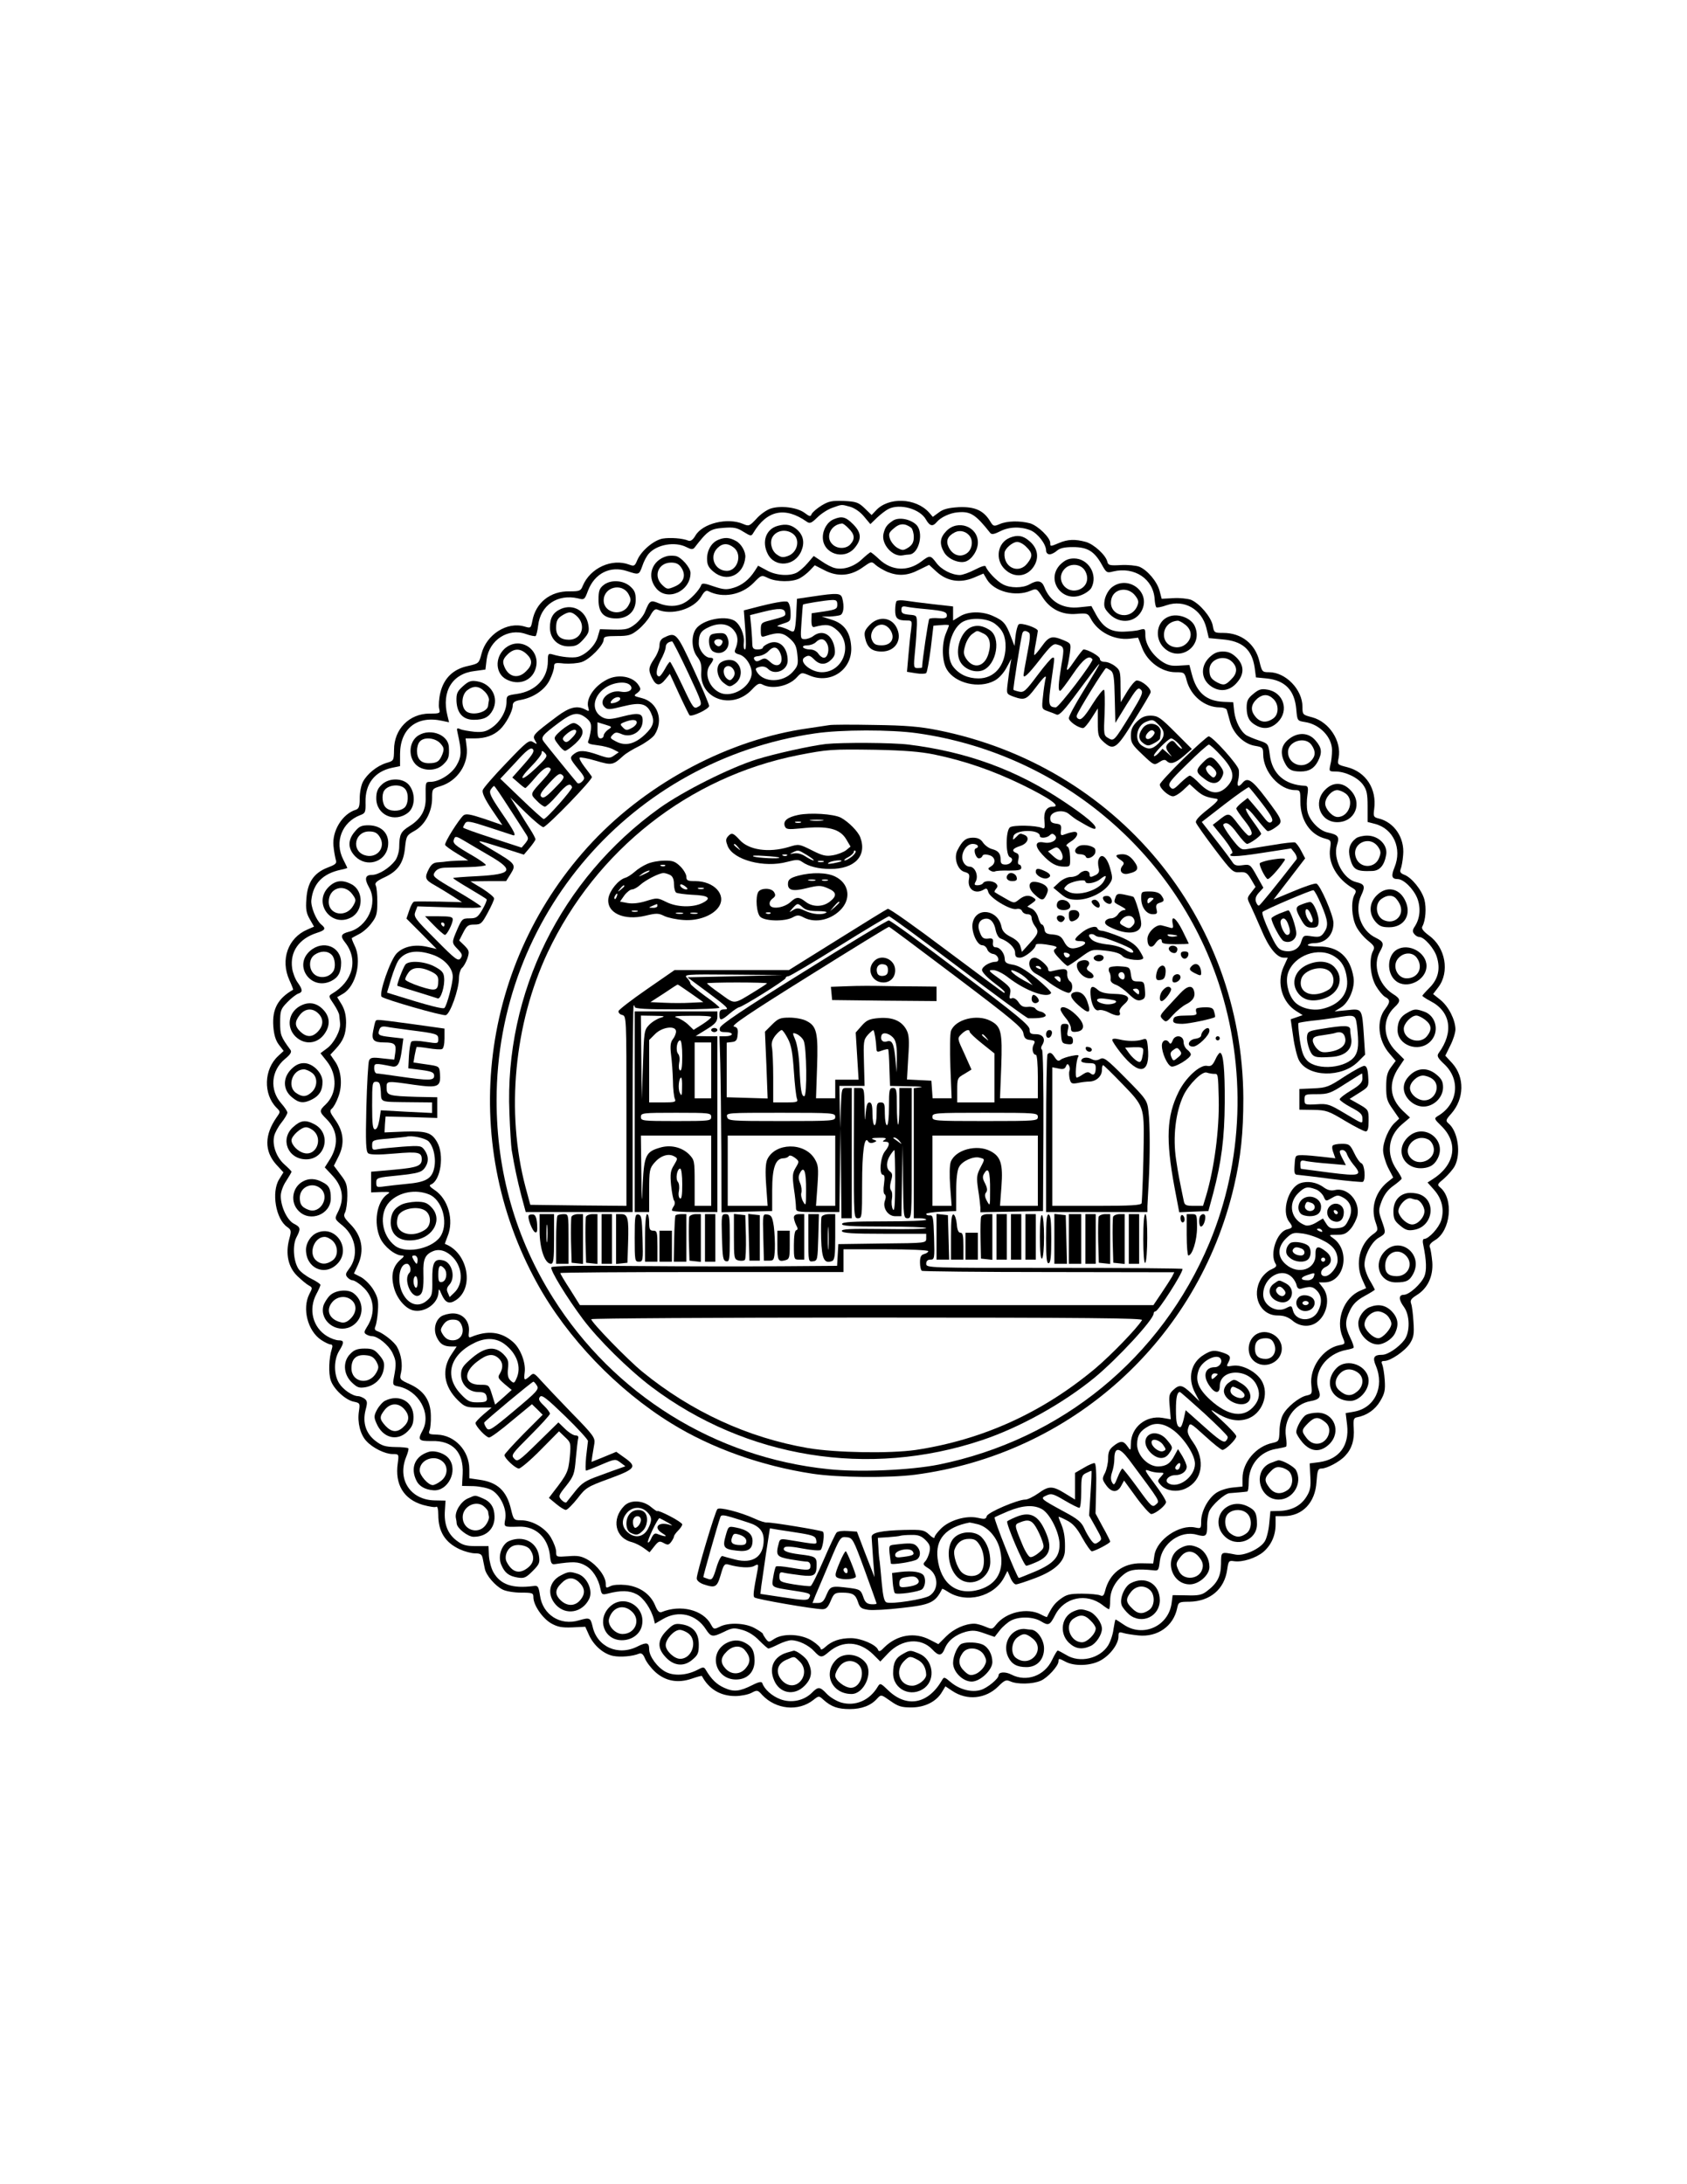 <?xml version="1.0" encoding="UTF-8" standalone="yes"?>
<svg version="1.0" xmlns="http://www.w3.org/2000/svg" width="816" height="1056" viewBox="0 0 816 1056" preserveAspectRatio="xMidYMid meet">
  <g transform="translate(0,1056) scale(0.1,-0.1)" fill="#000000" stroke="none">
    <path d="M3974 8116 c-23 -14 -44 -33 -48 -41 -5 -14 -10 -13 -35 6 -36 26
-115 36 -164 20 -20 -7 -51 -29 -69 -50 -33 -35 -36 -36 -64 -24 -75 32 -195
3 -230 -56 -12 -21 -24 -29 -34 -25 -29 12 -89 16 -125 10 -43 -8 -103 -59
-122 -103 -12 -29 -15 -32 -39 -23 -84 32 -189 -16 -225 -102 -10 -25 -15 -27
-64 -27 -93 2 -164 -55 -180 -143 -7 -35 -8 -36 -38 -27 -85 25 -184 -39 -208
-132 -12 -46 -13 -47 -66 -59 -71 -15 -116 -59 -133 -129 -7 -28 -9 -63 -6
-76 6 -24 5 -25 -46 -25 -98 0 -172 -75 -172 -175 -1 -53 -1 -53 -38 -64 -45
-14 -93 -53 -113 -92 -8 -15 -15 -50 -15 -78 0 -40 -4 -51 -19 -56 -65 -20
-115 -102 -108 -174 2 -25 8 -55 11 -67 6 -18 1 -23 -38 -38 -68 -26 -99 -72
-104 -152 -4 -51 0 -70 17 -99 l20 -35 -32 -14 c-94 -40 -132 -146 -87 -245
11 -24 19 -45 18 -46 -74 -42 -102 -94 -96 -177 3 -40 11 -68 27 -89 l23 -30
-27 -25 c-69 -64 -72 -184 -8 -249 20 -20 20 -20 1 -47 -59 -85 -60 -163 -2
-228 l35 -38 -21 -34 c-38 -62 -16 -192 39 -230 20 -14 21 -19 10 -59 -19 -71
-5 -136 40 -179 20 -19 45 -40 55 -45 18 -10 18 -12 2 -42 -35 -70 -8 -177 57
-221 18 -12 39 -22 46 -22 9 0 11 -7 6 -22 -14 -43 -17 -117 -5 -152 14 -42
71 -95 112 -103 29 -6 30 -8 24 -47 -8 -54 7 -112 36 -143 31 -34 91 -63 127
-63 30 0 31 0 25 -44 -15 -103 29 -175 122 -202 30 -8 58 -13 64 -9 6 4 10
-11 10 -39 0 -81 33 -134 105 -167 22 -10 55 -19 72 -19 27 0 34 -5 38 -25 3
-14 7 -36 10 -49 6 -32 50 -83 86 -101 15 -8 55 -15 89 -15 56 0 60 -2 60 -22
0 -38 43 -101 85 -126 32 -18 52 -22 103 -20 l63 3 18 -40 c23 -51 71 -92 117
-101 35 -7 95 -2 125 11 12 4 20 -2 29 -24 7 -17 29 -46 50 -65 49 -44 109
-55 176 -32 26 9 48 15 49 13 34 -64 90 -97 162 -97 26 0 61 7 77 15 28 15 31
15 53 -10 66 -70 175 -81 247 -24 27 21 27 21 49 1 38 -34 70 -45 127 -45 58
0 103 17 133 51 19 20 19 20 63 -11 38 -27 54 -32 102 -32 65 0 121 28 148 74
l17 28 33 -22 c71 -48 162 -39 223 22 30 30 38 33 58 24 33 -15 107 -14 147 3
33 14 86 72 86 94 0 15 2 15 36 -3 43 -22 122 -19 169 8 46 26 85 79 85 115 0
21 3 23 23 17 12 -4 45 -9 74 -12 92 -9 169 45 187 132 6 29 9 31 59 31 101 2
170 61 183 156 6 41 8 44 33 40 41 -6 106 15 142 45 38 33 59 79 59 133 l0 40
40 0 c90 0 152 65 158 166 4 55 7 64 24 64 26 0 89 33 115 62 32 34 45 76 41
133 -3 43 0 50 17 53 47 9 87 37 111 78 22 37 25 53 22 101 -2 32 -8 66 -12
76 -6 13 -4 17 10 17 30 0 101 49 124 85 18 29 21 46 17 103 -2 37 -7 77 -11
88 -6 17 -1 25 26 42 54 33 81 92 76 160 -3 32 -8 64 -12 72 -4 11 4 21 25 34
76 45 92 200 25 255 -15 13 -14 16 19 43 19 17 43 44 52 61 31 61 15 168 -31
206 -14 12 -13 17 14 47 63 72 65 176 5 243 l-34 37 24 49 c14 27 25 62 25 79
-1 46 -33 110 -73 142 l-35 28 25 33 c56 73 35 193 -45 250 -28 21 -38 34 -32
44 16 29 20 90 10 129 -12 46 -62 108 -98 121 -18 7 -22 14 -17 27 4 9 10 40
12 68 8 83 -43 159 -119 177 -24 6 -26 10 -21 46 13 97 -40 179 -131 202 -47
12 -48 12 -41 45 15 81 -46 174 -128 196 -46 12 -47 13 -47 51 0 83 -81 167
-162 167 -32 0 -34 2 -46 52 -20 85 -87 138 -175 138 -43 0 -45 1 -51 36 -8
41 -63 106 -105 124 -17 6 -55 10 -86 8 l-56 -3 -10 38 c-12 45 -58 100 -98
117 -16 6 -57 10 -90 8 -54 -3 -61 -1 -65 17 -8 32 -65 84 -104 95 -51 14 -87
13 -129 -5 -43 -18 -43 -18 -43 0 0 26 -60 84 -98 95 -50 13 -110 12 -147 -4
-28 -12 -31 -11 -47 16 -32 51 -74 69 -150 66 -49 -3 -75 -9 -96 -25 l-30 -22
-18 21 c-65 72 -198 76 -258 9 l-20 -21 -33 32 c-30 29 -41 33 -101 36 -58 2
-73 -1 -108 -22z m138 -6 c23 -7 49 -25 67 -47 l31 -37 32 31 c18 17 43 36 55
42 55 28 153 1 182 -51 18 -32 33 -35 52 -12 19 23 64 44 101 47 62 6 87 -10
158 -100 7 -8 19 -6 47 8 44 23 101 24 148 5 35 -15 75 -67 75 -98 0 -10 7
-18 17 -18 9 0 25 8 36 18 14 12 36 17 77 17 70 0 103 -20 139 -84 22 -40 25
-42 55 -34 103 25 195 -36 201 -134 1 -18 5 -36 8 -39 3 -3 25 1 50 10 85 29
169 -19 192 -109 l12 -50 64 -6 c99 -8 145 -49 158 -138 l6 -46 51 -5 c90 -9
136 -57 144 -149 5 -56 5 -56 43 -62 71 -11 130 -73 130 -136 0 -21 -3 -53 -8
-70 -7 -32 -6 -33 24 -33 48 0 109 -29 134 -64 18 -25 22 -44 22 -105 l0 -75
35 -9 c90 -23 133 -119 95 -211 -17 -41 -13 -56 15 -56 29 0 76 -46 95 -92 18
-46 14 -97 -11 -136 -12 -18 -13 -26 -3 -38 6 -8 17 -14 24 -14 24 0 73 -56
85 -97 18 -58 6 -107 -35 -148 -19 -19 -35 -37 -35 -39 0 -3 18 -15 39 -26 98
-50 114 -150 40 -251 -10 -14 -6 -23 28 -55 80 -76 64 -194 -33 -250 -18 -11
-17 -14 18 -48 84 -82 66 -188 -42 -257 l-25 -16 32 -36 c38 -43 50 -95 34
-147 -11 -36 -60 -90 -83 -90 -6 0 -8 -12 -3 -32 15 -74 16 -120 5 -148 -16
-38 -74 -90 -100 -90 -26 0 -25 -24 1 -59 29 -40 30 -121 2 -159 -26 -35 -80
-72 -107 -72 -41 0 -48 -13 -31 -53 43 -103 -6 -205 -106 -222 l-40 -7 7 -58
c11 -99 -38 -165 -134 -179 l-47 -6 3 -62 c3 -51 0 -69 -18 -98 -27 -44 -70
-67 -130 -70 l-45 -1 -6 -62 c-3 -33 -13 -72 -22 -85 -23 -36 -101 -71 -140
-63 -74 14 -70 16 -71 -46 -1 -61 -19 -94 -70 -132 -22 -17 -41 -21 -96 -19
l-68 1 -5 -39 c-15 -111 -138 -167 -231 -104 -20 14 -38 25 -40 25 -2 0 -6
-21 -10 -46 -3 -26 -15 -61 -26 -79 -40 -64 -138 -87 -203 -46 -19 11 -37 21
-41 21 -3 0 -15 -20 -27 -45 -36 -77 -124 -109 -197 -71 -29 15 -62 13 -62 -4
0 -16 -53 -60 -85 -70 -44 -14 -103 1 -146 37 -31 26 -33 27 -43 9 -67 -115
-170 -134 -259 -49 -37 36 -40 37 -51 19 -39 -67 -109 -97 -178 -77 -23 7 -54
26 -69 42 -33 35 -41 36 -72 5 -39 -39 -101 -51 -153 -31 -40 15 -77 48 -87
78 -3 8 -17 6 -48 -10 -62 -31 -90 -34 -136 -13 -36 16 -62 41 -88 85 -10 17
-13 17 -43 1 -51 -26 -112 -30 -152 -9 -40 21 -80 75 -80 109 0 33 -12 36 -56
14 -94 -48 -197 -2 -218 98 -10 41 -14 43 -66 28 -90 -27 -175 27 -188 120 -7
45 -10 49 -32 46 -102 -13 -159 7 -193 66 -11 19 -20 54 -22 80 l-2 47 -60 0
c-49 0 -66 5 -95 27 -43 33 -61 80 -56 146 l3 47 -52 1 c-118 2 -183 102 -138
211 8 20 13 38 10 41 -3 3 -31 6 -63 6 -48 1 -65 6 -95 29 -47 36 -64 88 -49
149 10 37 9 45 -5 56 -9 6 -23 12 -30 12 -28 0 -74 32 -93 63 -26 42 -26 112
0 155 26 42 25 52 -2 52 -13 0 -38 9 -56 20 -69 42 -91 129 -52 203 11 20 20
41 20 45 0 4 -20 18 -45 30 -24 12 -52 33 -61 47 -25 38 -30 115 -10 153 22
42 20 49 -13 66 -32 17 -63 82 -63 134 0 19 11 50 26 72 14 22 26 42 26 45 0
3 -16 19 -35 36 -38 34 -59 92 -49 136 3 15 19 45 35 65 16 20 29 42 29 49 0
6 -13 26 -30 45 -57 65 -49 158 18 214 27 22 34 34 27 44 -47 64 -50 72 -50
133 0 57 3 65 34 97 19 20 43 38 53 42 23 7 23 19 -3 55 -12 17 -23 47 -26 68
-11 80 33 143 120 171 41 13 45 21 20 41 -24 21 -51 86 -47 118 9 80 55 127
142 146 17 3 32 8 32 9 0 1 -9 19 -20 41 -43 85 -6 180 82 214 25 9 27 14 26
63 -2 88 44 148 128 166 l39 8 0 59 c1 123 82 187 204 160 l33 -7 -8 33 c-29
117 24 203 133 215 l51 7 6 50 c13 93 104 152 189 122 22 -8 44 -12 48 -10 3
3 9 25 12 51 11 98 94 154 193 131 30 -8 32 -6 48 37 32 84 107 122 189 95 58
-19 58 -19 74 25 7 22 21 48 31 59 39 45 127 60 182 32 23 -12 31 -12 39 -3
65 84 77 91 139 96 51 4 67 1 98 -19 36 -22 38 -22 48 -5 65 109 153 128 258
54 15 -11 23 -7 51 20 19 19 52 40 73 47 48 17 42 17 86 5z"/>
    <path d="M4034 8050 c-31 -12 -54 -49 -54 -88 0 -79 102 -113 154 -51 35 42
33 74 -8 115 -35 35 -54 40 -92 24z m71 -45 c29 -28 32 -51 8 -77 -20 -22 -61
-23 -85 -1 -38 34 -11 97 45 102 4 1 19 -10 32 -24z"/>
    <path d="M4318 8042 c-28 -19 -36 -30 -44 -60 -14 -51 43 -116 92 -107 10 2
25 4 32 4 48 3 72 109 33 145 -31 28 -86 37 -113 18z m90 -34 c6 -6 12 -26 12
-44 0 -25 -7 -38 -26 -51 -24 -15 -29 -15 -53 -2 -14 8 -30 27 -36 43 -8 25
-6 31 19 52 28 25 54 25 84 2z"/>
    <path d="M3763 8018 c-58 -15 -80 -77 -49 -137 35 -67 131 -59 162 15 17 40
10 75 -19 102 -28 25 -54 31 -94 20z m74 -40 c35 -28 20 -90 -26 -106 -25 -9
-34 -7 -56 9 -25 20 -33 61 -17 85 21 32 68 37 99 12z"/>
    <path d="M4577 7992 c-31 -32 -34 -62 -10 -103 19 -32 71 -54 103 -44 31 10
60 54 60 92 0 78 -98 113 -153 55z m115 -26 c17 -25 8 -66 -17 -82 -32 -21
-69 -7 -87 32 -14 30 -4 53 32 71 25 12 56 3 72 -21z"/>
    <path d="M4884 7960 c-59 -24 -72 -104 -25 -151 48 -48 116 -38 147 22 20 40
11 82 -28 114 -30 26 -57 30 -94 15z m81 -45 c30 -29 31 -45 4 -79 -42 -54
-117 -19 -110 52 2 20 39 52 61 52 12 0 32 -11 45 -25z"/>
    <path d="M3474 7950 c-32 -13 -54 -50 -54 -91 0 -29 7 -43 31 -63 64 -54 146
-17 154 69 3 27 -20 67 -46 80 -31 17 -54 18 -85 5z m76 -38 c42 -34 17 -112
-34 -112 -59 0 -87 69 -46 110 25 25 51 25 80 2z"/>
    <path d="M4168 7855 c-38 -35 -90 -52 -131 -41 -13 3 -41 17 -62 32 l-39 26
-30 -35 c-17 -20 -41 -40 -53 -46 -36 -18 -102 -13 -145 12 l-41 22 -16 -25
c-27 -42 -62 -70 -103 -82 -34 -10 -48 -9 -96 7 -42 15 -56 17 -60 7 -8 -24
-54 -73 -83 -87 -35 -19 -80 -19 -124 -1 -38 16 -43 13 -65 -42 -7 -18 -29
-45 -48 -60 -31 -24 -44 -27 -103 -26 l-67 2 -11 -38 c-12 -42 -58 -86 -97
-96 -25 -6 -78 -1 -121 12 -21 6 -23 3 -23 -32 0 -84 -59 -146 -150 -159 -48
-7 -50 -8 -50 -39 0 -43 -30 -96 -71 -124 -27 -19 -44 -23 -84 -20 -27 3 -59
8 -69 13 -17 7 -18 5 -12 -21 19 -84 19 -112 -5 -153 -23 -42 -84 -81 -127
-81 -24 0 -24 -1 -23 -75 2 -61 -22 -104 -78 -139 -43 -27 -49 -40 -50 -101 0
-22 -9 -51 -19 -65 -28 -37 -81 -70 -113 -70 -33 0 -37 -19 -14 -60 45 -78 -8
-193 -98 -215 -38 -10 -42 -21 -18 -51 66 -84 38 -190 -64 -249 -16 -10 -16
-13 9 -49 14 -21 27 -46 27 -55 1 -9 3 -26 4 -38 4 -34 -30 -98 -64 -122 l-31
-23 31 -39 c52 -66 49 -157 -6 -209 -32 -30 -31 -35 5 -71 56 -56 60 -129 10
-203 l-19 -30 40 -43 c48 -53 56 -112 22 -176 -15 -30 -15 -31 26 -64 64 -54
77 -147 29 -208 -16 -21 -18 -28 -8 -40 7 -8 18 -15 26 -15 7 0 29 -13 47 -30
58 -50 66 -129 21 -197 -13 -21 -14 -27 -3 -34 8 -5 20 -9 28 -9 28 0 80 -42
99 -80 19 -40 20 -53 7 -121 -6 -34 -5 -37 22 -42 98 -20 160 -130 118 -211
-26 -48 -21 -54 43 -53 102 3 155 -54 150 -158 l-3 -59 55 -1 c30 -1 69 -9 86
-18 43 -22 77 -93 68 -141 -7 -40 -9 -39 66 -37 81 3 140 -52 150 -138 4 -39
8 -46 25 -43 88 13 112 12 145 -6 36 -19 65 -64 75 -116 5 -25 9 -27 33 -21
65 17 107 16 142 -3 33 -17 70 -71 83 -122 l5 -20 38 22 c76 45 162 24 209
-50 24 -37 32 -38 88 -11 38 19 48 20 87 9 29 -8 58 -26 82 -51 21 -21 41 -39
45 -39 5 0 26 9 48 20 22 11 50 20 62 20 35 0 85 -24 112 -54 30 -32 36 -32
72 -1 66 55 146 50 211 -12 l36 -36 39 41 c65 68 158 76 213 17 31 -33 45 -32
60 5 16 39 52 67 102 81 33 8 49 7 90 -8 l49 -17 25 32 c14 18 39 39 54 47 40
21 109 19 146 -4 36 -22 42 -19 68 31 44 86 152 108 229 48 14 -11 28 -20 31
-20 3 0 6 20 6 44 0 48 27 96 72 129 26 19 59 23 138 15 23 -3 25 1 30 44 10
86 100 151 179 128 44 -12 50 -7 50 43 -1 23 4 54 9 68 12 31 76 89 100 90 26
2 76 6 85 8 4 0 7 21 7 46 0 82 54 147 132 160 24 4 46 9 49 11 3 2 3 24 -1
49 -12 81 40 157 119 171 44 8 52 19 39 56 -29 83 36 174 136 192 16 3 31 7
33 10 3 3 -4 25 -16 49 -26 54 -26 80 -1 132 15 31 34 49 70 69 28 15 50 29
50 31 0 1 -11 23 -25 46 -14 24 -25 58 -25 74 0 46 34 111 69 131 36 21 36 22
14 84 -16 45 -16 50 1 95 13 32 31 55 57 73 21 15 38 30 39 34 0 4 -11 24 -25
44 -51 75 -41 160 25 217 l40 34 -35 33 c-63 61 -70 133 -20 208 l27 40 -40
40 c-64 64 -67 156 -7 212 32 30 31 41 -8 65 -69 44 -99 141 -62 205 21 37 18
47 -20 66 -73 34 -106 132 -70 207 20 42 15 53 -24 62 -63 14 -115 112 -94
180 13 40 6 49 -44 60 -42 8 -91 60 -99 103 -4 18 -4 53 0 78 5 37 3 44 -12
45 -98 4 -159 58 -170 150 -7 53 -8 54 -52 69 -25 8 -52 20 -61 25 -28 18 -53
67 -59 114 l-5 46 -48 2 c-82 4 -129 44 -152 133 l-12 45 -49 -3 c-38 -3 -57
2 -84 20 -47 32 -80 84 -80 126 0 33 -1 34 -27 27 -16 -5 -51 -8 -80 -9 -62
-1 -97 21 -131 82 l-23 42 -58 -6 c-81 -9 -143 27 -170 99 -12 30 -33 34 -71
12 -33 -19 -94 -19 -129 0 -28 14 -75 63 -83 86 -2 7 -21 1 -52 -15 -27 -14
-60 -26 -73 -26 -39 0 -90 26 -114 59 -28 37 -31 38 -73 6 -65 -49 -143 -45
-202 10 -20 19 -40 35 -43 35 -3 0 -23 -16 -43 -35z m124 -60 c53 -21 97 -19
153 10 l49 24 37 -34 c51 -46 114 -55 179 -28 l47 20 17 -29 c35 -58 139 -85
211 -54 29 12 30 11 57 -30 37 -59 95 -88 165 -82 50 4 55 3 68 -21 34 -66
113 -107 189 -99 l41 5 20 -51 c26 -66 95 -116 161 -116 42 0 44 -1 54 -40 20
-75 88 -130 160 -130 17 0 32 -6 34 -12 2 -7 9 -33 16 -58 16 -58 68 -108 121
-116 36 -6 39 -9 39 -40 0 -85 79 -174 155 -174 24 0 25 -3 25 -56 0 -90 48
-161 122 -179 26 -7 27 -10 22 -46 -12 -71 34 -150 111 -194 15 -9 16 -15 6
-32 -17 -33 -13 -109 9 -152 10 -21 36 -52 56 -68 32 -26 35 -32 25 -51 -20
-38 -13 -121 14 -168 14 -24 34 -48 45 -54 25 -13 25 -25 1 -57 -45 -56 -36
-154 21 -218 l29 -34 -23 -31 c-18 -25 -23 -44 -23 -95 0 -55 4 -69 32 -108
l31 -45 -20 -19 c-29 -25 -58 -91 -58 -134 0 -19 11 -57 24 -84 l25 -48 -30
-24 c-57 -48 -79 -123 -56 -190 14 -41 14 -42 -14 -62 -62 -46 -84 -139 -51
-214 l20 -45 -28 -12 c-79 -33 -121 -141 -86 -224 14 -34 14 -34 -17 -40 -78
-16 -144 -109 -134 -193 4 -42 3 -44 -23 -50 -35 -7 -96 -56 -115 -94 -9 -16
-16 -51 -16 -78 -2 -48 -3 -50 -33 -57 -80 -16 -146 -94 -146 -171 l0 -40 -49
-5 c-28 -3 -62 -14 -80 -27 -39 -28 -71 -89 -71 -136 0 -35 -1 -36 -29 -30
-76 16 -185 -58 -197 -134 l-6 -40 -58 1 c-89 1 -154 -49 -175 -135 -6 -22
-11 -26 -24 -20 -9 4 -48 8 -87 8 -61 0 -75 -4 -105 -26 -29 -22 -40 -37 -65
-87 0 -1 -14 4 -30 13 -66 34 -168 11 -216 -50 -18 -23 -20 -23 -53 -9 -19 8
-42 14 -52 14 -45 0 -100 -25 -136 -61 l-38 -38 -41 21 c-74 39 -159 24 -220
-36 -20 -21 -27 -23 -31 -12 -10 25 -83 56 -131 56 -53 0 -93 -14 -123 -42
-13 -12 -23 -16 -23 -10 0 6 -18 24 -40 38 -51 34 -140 39 -184 11 -27 -18
-28 -18 -42 0 -7 10 -14 21 -14 24 0 3 -17 15 -39 27 -46 26 -128 29 -170 7
-27 -13 -29 -13 -42 11 -38 71 -147 98 -239 60 -11 -4 -20 5 -31 32 -23 56
-76 92 -142 99 -32 3 -62 1 -75 -6 -20 -10 -22 -9 -22 12 0 35 -40 88 -85 115
-33 19 -50 22 -97 18 -57 -4 -58 -4 -58 22 0 14 -11 44 -25 68 -28 48 -91 84
-146 84 -33 0 -35 2 -47 52 -21 91 -66 132 -154 144 l-48 7 0 44 c0 89 -70
164 -155 167 -40 1 -44 3 -37 21 4 11 7 43 6 71 -1 72 -33 120 -100 151 -51
23 -52 24 -44 58 8 37 1 86 -19 122 -12 24 -65 66 -95 77 -13 4 -16 11 -10 24
4 9 10 43 12 75 3 48 0 64 -21 100 -14 24 -41 51 -60 62 l-35 18 19 41 c33 72
19 142 -37 198 -30 31 -34 39 -25 56 6 12 11 48 11 81 0 52 -4 65 -33 102
l-32 43 24 48 c29 60 23 118 -19 176 -24 34 -27 42 -15 52 8 6 22 31 31 56 22
57 15 130 -16 173 l-22 32 25 27 c38 41 50 71 51 127 0 35 -6 62 -21 88 l-22
36 29 17 c63 38 92 162 54 235 -8 17 -14 32 -12 34 2 1 17 10 35 19 18 9 45
32 60 53 24 31 28 45 28 102 0 36 -3 73 -8 81 -5 11 5 21 42 38 65 30 93 69
100 144 6 56 8 60 46 81 50 28 85 92 85 158 0 45 1 46 40 58 83 25 138 108
127 191 l-5 40 43 0 c53 0 92 14 123 43 29 27 62 89 62 116 0 15 9 22 38 27
62 11 118 49 141 97 12 24 21 52 21 64 0 18 5 20 49 15 27 -2 65 1 84 7 40 13
107 82 107 109 0 14 10 17 64 17 57 0 69 4 103 31 21 17 47 47 58 67 14 26 24
35 35 30 68 -30 176 2 212 63 15 26 24 32 36 25 68 -34 158 -18 216 40 39 40
39 40 72 24 40 -19 116 -20 152 -1 15 8 37 25 50 39 l23 24 47 -24 c63 -33
127 -28 185 14 41 29 43 30 62 12 11 -10 37 -25 57 -34z"/>
    <path d="M3930 7676 l-75 -11 -3 -60 c-1 -33 -4 -70 -7 -82 -5 -20 -7 -21 -33
-7 -15 7 -36 14 -47 15 -11 0 -2 6 20 13 39 12 40 13 39 55 0 24 -7 46 -14 51
-11 7 -71 -4 -173 -31 l-39 -10 7 -95 c4 -55 4 -94 -2 -94 -5 0 -7 15 -5 34 4
38 -19 90 -47 106 -49 26 -154 3 -185 -41 -24 -34 -21 -100 7 -135 17 -22 21
-39 19 -74 -9 -130 150 -185 245 -84 27 29 36 33 52 24 46 -24 126 -8 165 35
23 25 24 25 62 9 104 -44 210 31 201 142 -5 69 -35 110 -95 128 l-47 15 37 0
c20 1 43 4 52 7 16 6 21 41 10 82 -7 25 -24 26 -144 8z m120 -39 c0 -21 -6
-24 -62 -33 l-62 -9 -1 -35 c0 -26 4 -34 15 -31 56 15 78 12 109 -16 79 -70
30 -203 -74 -203 -54 0 -114 52 -83 72 19 12 26 10 48 -12 26 -26 55 -25 81 1
17 17 20 29 16 56 -11 65 -58 92 -103 58 -10 -8 -29 -15 -41 -15 -21 0 -22 2
-16 83 3 45 6 83 7 84 4 4 109 21 139 22 22 1 27 -3 27 -22z m-252 -39 c3 -17
0 -18 -75 -38 -41 -10 -43 -13 -43 -47 0 -32 2 -35 23 -28 61 20 84 17 117
-12 27 -24 33 -39 37 -80 5 -45 2 -54 -23 -82 -47 -52 -139 -53 -172 -1 -10
17 -9 20 13 26 16 4 30 0 40 -10 33 -33 95 -7 95 40 0 66 -42 104 -91 84 -16
-7 -29 -16 -29 -21 0 -5 -11 -9 -25 -9 -19 0 -25 5 -26 23 0 12 -2 49 -5 83
l-6 60 64 16 c76 19 102 18 106 -4z m-247 -87 c20 -25 21 -54 5 -92 -5 -12 0
-18 19 -23 35 -9 67 -63 60 -101 -11 -60 -92 -107 -148 -86 -56 22 -84 95 -52
137 19 25 19 34 0 34 -25 0 -55 38 -55 69 0 46 10 62 51 80 49 22 94 16 120
-18z m449 -62 c14 -26 5 -69 -15 -69 -8 0 -20 9 -27 20 -8 12 -24 20 -40 20
-15 0 -30 5 -33 10 -4 6 5 10 20 10 15 0 33 7 41 15 21 21 41 19 54 -6z m-230
-38 c28 -53 -4 -90 -45 -51 -20 18 -26 20 -45 10 -18 -10 -24 -9 -31 1 -6 10
-1 15 20 17 16 2 37 12 47 23 22 24 40 24 54 0z"/>
    <path d="M3443 7493 c-22 -8 -16 -71 7 -83 44 -24 88 17 70 64 -7 20 -16 26
-37 25 -16 0 -34 -3 -40 -6z m50 -30 c4 -3 2 -12 -4 -20 -9 -10 -15 -10 -25
-2 -8 6 -11 15 -8 20 6 11 28 12 37 2z"/>
    <path d="M3486 7357 c-27 -19 -18 -75 16 -100 25 -19 29 -19 51 -4 39 25 40
84 3 109 -17 12 -50 9 -70 -5z m63 -36 c7 -13 6 -24 -3 -37 -12 -15 -16 -16
-30 -5 -16 14 -21 42 -9 54 12 13 32 7 42 -12z"/>
    <path d="M4337 7654 c-4 -4 -7 -24 -7 -45 0 -39 11 -49 57 -49 25 0 25 -2 20
-44 -4 -25 -9 -80 -13 -124 l-7 -80 43 -7 c23 -4 46 -3 50 1 5 5 14 59 22 119
l13 110 38 3 c20 2 37 1 37 -1 0 -3 -7 -21 -15 -40 -21 -52 -19 -135 5 -174
40 -67 156 -94 230 -54 20 10 44 36 58 62 l24 44 -6 -34 c-3 -19 -9 -58 -12
-86 -6 -50 -6 -50 28 -63 54 -19 63 -15 107 43 43 57 56 67 47 38 -2 -10 -8
-46 -11 -79 -7 -61 -6 -62 22 -72 15 -5 35 -13 44 -17 13 -5 37 21 104 112
131 177 133 177 23 -2 -37 -60 -68 -117 -68 -127 0 -16 46 -48 69 -48 6 0 24
21 41 48 l30 47 0 -68 c0 -61 3 -71 26 -92 50 -46 64 -37 147 98 42 67 79 129
82 138 7 18 -40 59 -67 59 -7 0 -28 -24 -45 -52 l-32 -53 -1 77 c0 71 -2 78
-26 97 -15 12 -37 21 -50 21 -15 0 -24 6 -24 15 0 12 -57 45 -79 45 -3 0 -21
-23 -40 -50 -36 -53 -45 -61 -38 -32 3 9 8 38 12 64 6 47 6 47 -31 63 -56 23
-70 19 -105 -30 -18 -25 -34 -43 -36 -42 -2 2 1 28 7 57 5 29 10 56 10 60 0
14 -82 42 -93 31 -5 -5 -12 -30 -15 -56 l-5 -48 -18 47 c-23 61 -35 75 -84 97
-53 25 -122 24 -162 -1 l-33 -20 0 34 0 34 -97 11 c-54 6 -114 14 -133 17 -20
3 -39 2 -43 -2z m143 -39 c84 -8 100 -13 100 -31 0 -12 -10 -15 -40 -13 -21 2
-42 0 -45 -3 -5 -5 -34 -201 -35 -235 0 -2 -9 -3 -21 -3 -20 0 -21 3 -13 83 5
45 8 102 9 127 0 45 0 45 -37 48 -30 3 -38 7 -38 23 0 17 5 20 28 15 15 -3 56
-8 92 -11z m333 -71 c37 -28 52 -61 51 -114 -3 -90 -55 -150 -131 -150 -51 0
-93 19 -122 56 -42 53 -17 178 43 216 39 24 120 21 159 -8z m163 -42 c9 -5 7
-32 -7 -102 -10 -52 -18 -98 -18 -102 -2 -22 22 0 78 72 53 68 66 80 84 74 35
-10 36 -14 21 -99 -15 -93 -17 -125 -6 -125 4 0 31 36 61 80 50 74 80 96 95
72 6 -11 -162 -232 -177 -232 -36 1 -38 14 -22 125 18 128 17 115 6 115 -5 0
-38 -38 -73 -85 -56 -75 -66 -84 -88 -79 -14 3 -26 7 -28 9 -3 3 36 251 43
273 5 14 15 15 31 4z m397 -184 c14 -11 17 -35 19 -133 l3 -120 54 88 c48 77
56 86 69 73 13 -13 7 -27 -48 -118 -82 -133 -82 -133 -110 -116 -21 12 -22 17
-17 121 2 59 1 110 -3 112 -5 3 -30 -29 -56 -70 -32 -52 -52 -75 -63 -72 -9 2
-15 9 -13 17 4 19 135 230 142 230 4 0 14 -6 23 -12z"/>
    <path d="M4700 7529 c-52 -19 -84 -114 -56 -167 19 -37 71 -57 109 -43 68 26
91 159 34 195 -33 21 -59 25 -87 15z m55 -31 c32 -14 41 -49 26 -99 -19 -64
-73 -76 -108 -23 -13 21 -14 31 -4 64 6 22 21 46 34 55 26 18 20 18 52 3z"/>
    <path d="M4208 7540 c-25 -26 -29 -36 -24 -62 10 -49 33 -68 81 -68 63 0 99
53 75 109 -23 56 -87 66 -132 21z m98 -25 c26 -39 6 -75 -41 -75 -28 0 -38 5
-47 25 -15 32 12 75 47 75 15 0 31 -10 41 -25z"/>
    <path d="M3213 7478 c-16 -7 -23 -20 -23 -38 0 -15 -11 -44 -25 -64 -29 -43
-30 -56 -10 -96 19 -37 37 -38 64 -4 l21 26 45 -98 c25 -54 48 -100 50 -102
10 -10 95 30 95 45 0 8 -34 89 -76 179 -81 175 -85 179 -141 152z m115 -170
c71 -152 71 -153 49 -165 -21 -12 -24 -8 -76 102 -30 63 -57 115 -60 115 -4 0
-15 -16 -25 -35 -11 -19 -22 -35 -27 -35 -19 0 -16 34 6 77 14 25 25 54 25 64
0 15 11 26 31 28 3 1 38 -68 77 -151z"/>
    <path d="M2935 7274 c-62 -32 -103 -94 -89 -136 5 -17 3 -18 -14 -9 -40 22
-78 12 -138 -33 -116 -87 -120 -92 -106 -116 12 -19 11 -20 -9 -8 -19 12 -29
5 -129 -100 -60 -62 -112 -122 -115 -132 -4 -13 10 -43 44 -94 l51 -75 -87 30
c-69 23 -89 26 -101 17 -22 -19 -93 -131 -89 -143 2 -5 28 -24 58 -42 l54 -33
-47 -1 c-27 -1 -52 -3 -58 -4 -5 -1 -23 -3 -40 -4 -22 -1 -33 -9 -45 -31 -23
-44 -19 -54 28 -80 23 -13 62 -37 87 -53 l45 -29 -110 3 c-60 1 -115 1 -121 0
-6 0 -17 -19 -24 -41 l-14 -41 73 -73 73 -74 -44 10 c-60 14 -115 3 -149 -31
-31 -31 -88 -196 -73 -210 14 -13 292 -93 310 -89 21 4 64 125 64 179 0 20 7
42 14 49 8 6 20 27 27 47 10 32 9 37 -14 61 l-26 25 20 39 c17 33 24 38 53 38
32 0 37 5 65 57 17 31 31 62 31 69 0 7 -26 28 -57 48 l-58 35 87 1 86 0 22 35
c28 45 24 49 -89 116 -91 54 -90 54 59 7 l94 -30 28 33 c15 18 28 37 28 41 0
5 -11 26 -25 48 -14 22 -42 66 -61 98 l-36 57 75 -74 c41 -40 80 -72 86 -70
24 9 240 232 234 243 -3 6 -20 28 -36 49 -16 21 -27 41 -23 44 3 3 38 -3 78
-15 78 -23 83 -22 133 24 12 11 46 32 77 47 31 16 64 40 74 54 46 71 15 159
-62 178 -40 10 -41 11 -21 25 17 14 18 19 6 37 -27 43 -99 56 -154 27z m114
-28 c17 -20 -9 -37 -46 -30 -56 11 -112 -42 -79 -74 14 -14 22 -14 90 3 84 21
114 14 135 -32 19 -41 12 -65 -29 -104 -49 -46 -94 -58 -140 -34 -29 15 -31
18 -17 32 13 14 20 14 46 3 44 -18 95 12 99 58 4 44 -15 49 -97 28 -54 -14
-72 -15 -93 -6 -59 28 -54 101 10 145 41 28 103 33 121 11z m-49 -65 c0 -9
-24 -21 -42 -21 -6 0 -6 6 2 15 14 16 40 20 40 6z m-165 -92 c22 -18 26 -28
23 -58 -3 -20 -8 -43 -12 -52 -6 -13 2 -17 43 -22 28 -3 62 -12 77 -20 l27
-14 -23 -16 c-20 -14 -27 -14 -78 4 -64 22 -90 23 -114 5 -24 -18 -23 -23 18
-73 34 -41 35 -46 20 -61 -10 -10 -19 -12 -24 -7 -11 12 -142 173 -161 198
-17 22 -9 32 71 92 67 50 93 55 133 24z m245 -22 c0 -8 -11 -20 -25 -27 -22
-12 -28 -12 -42 3 -15 15 -15 17 8 26 35 14 59 13 59 -2z m-139 -35 c-11 -8
-21 -21 -21 -28 0 -8 -7 -14 -15 -14 -11 0 -15 11 -15 39 l0 39 36 -11 c36
-11 36 -11 15 -25z m-407 -168 l-56 -63 29 -25 c15 -14 31 -26 34 -26 3 0 25
23 48 50 40 47 63 60 75 42 2 -4 -12 -26 -32 -47 -69 -75 -69 -72 -37 -105 16
-17 34 -30 41 -30 6 0 33 25 59 55 44 52 64 63 72 39 3 -10 -124 -154 -137
-154 -4 0 -53 44 -109 98 l-101 97 72 77 c55 61 74 75 84 67 11 -9 3 -24 -42
-75z m59 -17 c-72 -69 -93 -63 -24 7 28 28 51 58 51 66 0 12 3 12 16 -1 14
-15 10 -21 -43 -72z m89 -99 c-40 -41 -54 -50 -64 -40 -9 9 0 24 38 65 42 45
51 51 64 40 13 -11 7 -20 -38 -65z m-222 -90 c36 -55 73 -113 82 -127 16 -24
15 -27 -1 -48 l-18 -21 -141 46 c-78 25 -142 48 -142 51 0 4 5 13 10 21 8 12
24 10 112 -19 57 -19 109 -36 116 -38 23 -9 12 15 -52 108 -53 78 -62 97 -52
112 6 9 13 17 16 17 3 0 34 -46 70 -102z m-87 -238 c116 -68 103 -87 -64 -96
-62 -3 -115 -7 -117 -9 -2 -2 33 -24 77 -50 44 -26 83 -50 85 -53 2 -4 -7 -26
-21 -50 -22 -37 -29 -42 -62 -42 -34 0 -37 -3 -59 -53 -28 -65 -28 -65 3 -97
21 -22 23 -29 13 -43 -12 -16 -25 -6 -121 91 -101 101 -107 110 -98 134 l10
26 157 -5 c104 -4 155 -3 151 4 -4 6 -58 41 -122 78 -110 64 -115 69 -102 88
9 14 25 21 48 22 19 0 71 2 117 3 45 1 82 6 82 10 0 4 -28 24 -62 44 -90 52
-100 61 -92 81 6 16 11 15 53 -10 26 -16 82 -48 124 -73z m-280 -476 c56 -19
97 -64 97 -106 0 -33 -28 -138 -40 -151 -6 -7 -74 10 -246 64 l-32 10 20 67
c11 37 27 76 34 87 32 46 89 56 167 29z"/>
    <path d="M2745 7051 c-17 -10 -38 -28 -49 -39 -18 -20 -18 -22 4 -51 12 -17
27 -31 33 -31 7 0 29 16 50 35 42 39 46 68 12 91 -18 12 -25 11 -50 -5z m22
-58 c-21 -22 -29 -25 -39 -15 -10 10 -7 17 17 37 41 32 59 14 22 -22z"/>
    <path d="M2100 6085 c24 -25 48 -45 52 -45 10 0 38 55 38 75 0 12 -13 15 -67
15 l-67 0 44 -45z m50 5 c0 -5 -2 -10 -4 -10 -3 0 -8 5 -11 10 -3 6 -1 10 4
10 6 0 11 -4 11 -10z"/>
    <path d="M1961 5897 c-11 -14 -43 -98 -39 -103 2 -1 44 -14 93 -29 50 -15 95
-30 102 -32 15 -6 36 62 31 102 -2 24 -12 34 -48 53 -49 25 -121 29 -139 9z
m124 -34 c27 -13 35 -23 35 -42 0 -52 -11 -55 -89 -30 -39 13 -71 28 -71 34 0
6 7 21 16 33 19 27 59 29 109 5z"/>
    <path d="M5499 7071 c-22 -22 -29 -39 -29 -68 0 -34 7 -45 56 -91 55 -52 56
-53 81 -37 18 12 28 14 36 6 18 -18 40 -12 82 23 l40 35 -80 80 c-72 72 -84
80 -118 81 -29 0 -45 -7 -68 -29z m106 -16 c32 -31 31 -56 -1 -89 -31 -30 -50
-32 -82 -10 -37 26 -24 96 21 114 32 13 36 12 62 -15z m95 -90 c13 -14 20 -25
16 -25 -4 0 -16 10 -26 22 -15 19 -20 20 -34 9 -20 -17 -20 -29 1 -55 15 -18
14 -18 -8 2 l-26 22 -18 -20 c-10 -11 -21 -18 -23 -15 -8 7 69 85 83 85 6 0
22 -11 35 -25z"/>
    <path d="M5526 7038 c-22 -31 -20 -54 5 -72 19 -13 25 -13 50 0 16 8 30 19 30
24 1 6 2 16 3 23 8 47 -60 66 -88 25z m58 -17 c3 -4 -3 -16 -13 -25 -22 -20
-40 -4 -21 19 14 17 26 19 34 6z"/>
    <path d="M4010 7054 c-14 -2 -59 -9 -100 -15 -380 -53 -770 -259 -1043 -548
-545 -580 -653 -1441 -268 -2137 145 -263 387 -515 649 -676 194 -120 437
-206 682 -243 125 -19 369 -21 495 -5 758 99 1371 652 1544 1395 33 142 45
257 45 425 -4 874 -614 1608 -1479 1780 -85 17 -154 23 -305 25 -107 2 -206 2
-220 -1z m427 -39 c677 -96 1243 -564 1457 -1206 136 -411 121 -862 -44 -1258
-233 -556 -715 -951 -1310 -1072 -136 -27 -383 -38 -533 -22 -548 56 -1038
361 -1332 828 -181 287 -273 610 -273 955 0 892 653 1645 1539 1774 126 19
370 19 496 1z"/>
    <path d="M3995 6963 c-76 -9 -247 -47 -334 -74 -131 -41 -356 -154 -471 -236
-477 -342 -750 -895 -726 -1473 3 -80 8 -161 11 -180 13 -79 28 -149 47 -222
l21 -78 259 0 258 0 0 496 c0 273 2 499 5 502 3 3 5 0 5 -6 0 -9 55 -12 205
-12 113 0 205 4 205 8 0 4 -31 30 -70 57 -38 28 -70 54 -70 59 0 5 -7 18 -17
28 -16 17 -8 18 223 16 l239 -2 -230 -6 -230 -5 104 -77 c87 -65 100 -78 78
-78 -22 0 -27 -5 -27 -25 0 -32 8 -31 50 5 19 16 39 29 44 30 15 0 226 132
226 141 0 5 6 9 13 9 7 0 117 65 245 145 128 80 237 145 242 145 6 0 157 -111
336 -246 180 -136 331 -247 338 -247 56 -1 87 4 84 16 -3 6 -13 14 -24 16 -10
2 -22 8 -26 15 -4 6 -20 10 -36 8 -22 -2 -33 3 -45 22 -11 16 -23 23 -32 20
-12 -5 -14 0 -9 22 5 26 0 33 -52 72 -53 38 -56 42 -31 42 16 0 47 -15 74 -36
84 -65 190 -103 207 -75 3 4 -29 36 -70 70 -54 43 -88 63 -115 67 -31 5 -39
11 -39 28 -1 27 -23 56 -43 56 -11 0 -16 7 -14 23 2 18 -2 22 -24 19 -21 -2
-29 3 -39 29 -15 35 -5 62 24 67 25 5 45 -16 52 -55 4 -19 14 -37 23 -40 39
-14 71 -45 71 -69 0 -19 5 -24 24 -24 23 0 76 43 76 62 0 5 20 6 48 2 53 -8
62 -12 44 -23 -9 -6 -4 -18 21 -44 18 -20 37 -37 41 -37 4 0 31 18 61 40 55
40 55 41 121 34 46 -5 72 -13 83 -26 16 -19 101 -27 101 -9 0 4 -10 23 -22 41
-17 24 -42 41 -92 62 -38 15 -77 28 -87 28 -9 0 -19 5 -21 12 -6 16 -49 3 -81
-25 -34 -28 -34 -37 -2 -37 34 0 31 -16 -5 -29 -39 -13 -57 -6 -75 30 -12 22
-23 28 -52 31 -31 2 -39 7 -41 26 -2 12 -7 22 -12 22 -5 0 -13 15 -18 33 -4
17 -18 37 -30 43 l-23 11 23 16 c20 14 21 18 8 26 -22 16 -45 13 -71 -8 -24
-19 -24 -19 -69 7 -25 14 -47 27 -49 29 -2 1 1 9 7 16 9 10 8 17 0 25 -15 15
-55 16 -63 2 -3 -5 -15 -10 -26 -10 -16 0 -18 3 -9 19 14 28 -4 71 -30 71 -12
0 -25 10 -31 24 -16 34 12 86 46 86 24 0 35 -15 15 -22 -14 -4 0 -48 15 -48 7
0 15 5 17 12 3 7 14 9 31 4 31 -7 37 -39 10 -55 -15 -9 -16 -12 -3 -20 8 -5
18 -7 23 -4 5 3 35 5 68 4 46 0 59 3 59 14 0 8 -5 15 -10 15 -6 0 -8 11 -4 25
4 18 1 27 -10 31 -25 10 -19 22 19 34 37 12 48 43 19 54 -21 8 -20 8 -39 -11
-16 -16 -17 -15 -13 3 6 34 128 36 128 2 0 -12 34 -10 48 4 9 9 15 9 25 -1 18
-19 -17 -42 -54 -34 -43 8 -46 -17 -7 -59 40 -43 68 -58 106 -58 29 0 29 1 28
47 -1 29 -6 48 -14 51 -9 3 -2 11 17 23 37 22 43 54 9 46 -13 -2 -31 -8 -41
-12 -15 -6 -18 -3 -15 21 3 25 -1 29 -24 32 -22 3 -28 9 -28 27 0 32 62 45 91
19 11 -9 28 -22 38 -28 64 -38 84 -47 89 -42 11 12 -44 59 -154 132 -228 152
-467 239 -748 274 -79 10 -324 11 -401 3z m525 -51 c149 -31 284 -78 426 -147
133 -65 188 -105 147 -105 -31 0 -46 -25 -41 -70 3 -34 1 -39 -12 -33 -28 13
-140 15 -155 3 -21 -17 -21 -136 0 -144 22 -8 6 -36 -21 -36 -18 0 -24 5 -24
23 0 31 -11 44 -42 52 -15 4 -34 18 -43 31 -11 17 -25 24 -49 24 -34 0 -51
-14 -75 -61 -19 -38 1 -97 36 -105 20 -6 24 -11 20 -33 -10 -50 30 -78 73 -51
11 7 16 4 20 -12 7 -29 107 -89 136 -83 14 3 24 -1 28 -10 3 -8 15 -15 26 -15
13 0 20 -7 20 -18 0 -10 7 -27 15 -38 21 -28 19 -37 -24 -84 l-38 -42 -7 26
c-4 17 -20 33 -46 46 -30 15 -42 29 -46 50 -17 83 -122 97 -139 19 -9 -40 20
-109 46 -109 10 0 20 -9 24 -19 3 -11 16 -21 28 -23 25 -3 37 -38 13 -38 -28
0 -66 -23 -66 -40 0 -10 25 -36 55 -59 49 -37 63 -51 51 -51 -2 0 -126 92
-277 205 -150 113 -278 204 -285 201 -6 -2 -116 -70 -244 -150 l-234 -146
-276 0 -277 0 -133 -92 c-74 -51 -136 -99 -138 -106 -2 -7 5 -16 17 -19 21 -5
21 -6 21 -464 l0 -459 -232 2 -233 3 -23 85 c-96 363 -55 790 107 1135 234
495 683 849 1212 954 144 28 159 29 374 26 140 -3 215 -9 285 -23z m620 -494
c0 -24 -19 -22 -47 4 l-24 22 23 12 c18 10 24 9 35 -5 7 -9 13 -24 13 -33z
m180 -388 c21 0 141 -47 154 -60 20 -20 -3 -21 -31 -2 -16 12 -53 23 -88 26
-39 5 -65 13 -77 26 -12 13 -14 20 -5 23 7 2 16 1 22 -4 5 -5 16 -9 25 -9z
m-146 -91 c-8 -13 -21 -11 -27 5 -4 10 0 12 14 9 10 -3 16 -9 13 -14z m-246
-83 c15 -8 36 -24 47 -37 l20 -22 -43 23 c-65 36 -86 68 -24 36z m-1218 -50
c0 -2 -26 -19 -57 -38 -108 -66 -96 -65 -168 -13 -36 25 -65 48 -65 51 0 2 65
4 145 4 80 0 145 -2 145 -4z m-369 -48 l61 -43 -61 -3 c-33 -2 -90 -2 -128 0
l-67 3 65 42 c35 24 65 43 67 43 2 0 30 -19 63 -42z"/>
    <path d="M3861 6620 c-53 -11 -74 -29 -65 -54 6 -16 15 -17 78 -11 129 14 189
-1 220 -54 l20 -34 -22 -18 c-12 -9 -40 -20 -63 -24 -34 -6 -51 -2 -102 24
-62 31 -63 31 -112 16 -97 -29 -194 -15 -238 35 -31 34 -39 36 -57 15 -10 -12
-10 -21 0 -46 28 -67 176 -106 287 -76 46 12 56 12 73 0 31 -22 79 -34 135
-34 119 -1 180 63 146 153 -11 29 -57 75 -94 95 -36 18 -148 25 -206 13z m117
-27 c-16 -2 -40 -2 -55 0 -16 2 -3 4 27 4 30 0 43 -2 28 -4z m-105 -10 c-7 -2
-19 -2 -25 0 -7 3 -2 5 12 5 14 0 19 -2 13 -5z m-302 -120 c13 -16 12 -17 -3
-4 -10 7 -18 15 -18 17 0 8 8 3 21 -13z m334 -38 c22 -14 36 -25 30 -25 -5 0
-23 9 -40 20 -18 12 -39 17 -55 14 -22 -4 -22 -3 -5 5 27 13 25 13 70 -14z
m216 -6 c-13 -10 -28 -19 -35 -19 -6 1 1 8 17 16 15 8 27 20 27 26 0 6 3 8 8
4 4 -4 -4 -16 -17 -27z m-352 -5 c8 -8 -105 -2 -124 5 -11 5 10 6 50 3 39 -2
72 -6 74 -8z m38 10 c-3 -3 -12 -4 -19 -1 -8 3 -5 6 6 6 11 1 17 -2 13 -5z
m176 -31 c-7 -2 -19 -2 -25 0 -7 3 -2 5 12 5 14 0 19 -2 13 -5z m86 3 c-2 -2
-20 -6 -39 -10 -25 -4 -31 -3 -20 4 14 9 69 15 59 6z"/>
    <path d="M3130 6383 c-19 -8 -46 -25 -60 -38 -14 -12 -34 -26 -46 -29 -33 -10
-74 -60 -81 -98 -11 -71 74 -111 180 -85 53 13 63 12 91 -2 17 -8 59 -17 93
-19 71 -5 142 22 170 64 38 58 -23 124 -114 124 -37 0 -43 3 -43 21 0 11 -13
34 -29 50 -25 24 -37 29 -78 28 -26 0 -64 -7 -83 -16z m87 -9 c-3 -3 -12 -4
-19 -1 -8 3 -5 6 6 6 11 1 17 -2 13 -5z m-78 -28 c-2 -2 -15 -9 -29 -15 -24
-11 -24 -11 -6 3 16 13 49 24 35 12z m102 -16 c13 -7 19 -21 19 -45 0 -18 5
-37 11 -41 6 -3 40 -8 76 -10 81 -3 97 -16 52 -39 -46 -24 -126 -22 -178 5
-41 20 -43 20 -95 4 -35 -11 -66 -14 -90 -10 l-37 7 21 30 c12 16 29 29 38 29
8 0 26 10 39 22 24 22 89 56 111 57 7 1 22 -4 33 -9z m84 -68 c-7 -8 -35 7
-35 18 0 6 7 6 20 -2 10 -7 17 -14 15 -16z m-305 14 c0 -2 -8 -10 -17 -17 -16
-13 -17 -12 -4 4 13 16 21 21 21 13z m383 -13 c-7 -2 -19 -2 -25 0 -7 3 -2 5
12 5 14 0 19 -2 13 -5z m-420 -38 c-3 -9 -8 -14 -10 -11 -3 3 -2 9 2 15 9 16
15 13 8 -4z m197 -45 c0 -5 -10 -10 -22 -9 -22 0 -22 1 -3 9 11 5 21 9 23 9 1
1 2 -3 2 -9z m-97 -27 c-7 -2 -19 -2 -25 0 -7 3 -2 5 12 5 14 0 19 -2 13 -5z
m220 -10 c-7 -2 -21 -2 -30 0 -10 3 -4 5 12 5 17 0 24 -2 18 -5z m70 0 c-7 -2
-21 -2 -30 0 -10 3 -4 5 12 5 17 0 24 -2 18 -5z"/>
    <path d="M3860 6326 c-33 -9 -46 -17 -48 -32 -5 -38 19 -46 90 -28 58 14 68
14 101 0 44 -18 47 -37 11 -65 -34 -27 -84 -27 -117 -1 -32 25 -45 25 -72 0
-31 -29 -92 -38 -101 -16 -4 11 1 22 12 31 15 11 17 17 8 32 -13 21 -63 21
-76 1 -15 -25 -9 -104 10 -121 23 -21 116 -23 155 -3 23 13 31 13 55 0 58 -30
138 -10 185 45 45 54 30 122 -33 153 -40 20 -113 22 -180 4z m83 -23 c-7 -2
-21 -2 -30 0 -10 3 -4 5 12 5 17 0 24 -2 18 -5z m60 0 c-7 -2 -19 -2 -25 0 -7
3 -2 5 12 5 14 0 19 -2 13 -5z m57 -106 c0 -2 -10 -12 -22 -23 l-23 -19 19 23
c18 21 26 27 26 19z m-177 -24 c13 -13 36 -18 72 -18 29 0 48 -3 42 -7 -20
-13 -67 -9 -104 9 -30 14 -39 14 -57 3 -21 -13 -21 -13 -2 9 23 25 24 26 49 4z
m-156 -29 c-3 -3 -12 -4 -19 -1 -8 3 -5 6 6 6 11 1 17 -2 13 -5z"/>
    <path d="M5218 6469 c-26 -15 -22 -39 6 -39 13 0 26 -5 28 -12 5 -15 37 -3 45
17 3 9 2 20 -3 24 -16 15 -59 20 -76 10z"/>
    <path d="M5400 6422 c0 -4 9 -13 21 -20 16 -11 18 -16 9 -27 -20 -24 -4 -46
27 -39 49 11 55 25 27 62 -18 23 -34 32 -55 32 -16 0 -29 -3 -29 -8z"/>
    <path d="M5314 6405 c-4 -8 -3 -26 0 -40 5 -18 1 -27 -13 -35 -26 -13 -31 -13
-31 5 0 8 -8 15 -19 15 -10 0 -24 -7 -31 -15 -7 -8 -25 -15 -41 -15 -16 0 -40
-11 -56 -26 l-28 -26 35 -29 c27 -23 44 -29 80 -29 55 0 125 33 154 73 18 25
19 31 7 74 -15 59 -44 83 -57 48z m26 -104 c-24 -46 -127 -77 -173 -52 -24 13
-24 14 -7 31 18 18 90 32 90 18 0 -15 48 -8 71 11 29 23 35 20 19 -8z"/>
    <path d="M5010 6345 c0 -18 37 -38 56 -31 21 8 17 21 -11 34 -34 16 -45 15
-45 -3z"/>
    <path d="M4877 6334 c-16 -16 -6 -34 19 -34 19 0 25 5 22 17 -3 19 -29 29 -41
17z"/>
    <path d="M4986 6292 c-13 -12 -5 -36 20 -58 32 -30 42 -30 56 1 9 21 9 29 -4
42 -17 16 -62 26 -72 15z"/>
    <path d="M5520 6217 c0 -43 25 -77 56 -77 21 0 23 4 18 24 -4 19 -1 26 15 31
24 7 25 13 7 38 -9 11 -27 17 -55 17 -40 0 -41 -1 -41 -33z m60 -1 c0 -2 -7
-9 -15 -16 -12 -10 -15 -10 -15 4 0 9 7 16 15 16 8 0 15 -2 15 -4z"/>
    <path d="M5395 6220 c-8 -25 -9 -22 30 -43 20 -11 24 -16 13 -17 -10 0 -23 -9
-30 -20 -7 -11 -22 -20 -34 -20 -12 0 -25 -7 -28 -15 -4 -12 7 -21 40 -35 74
-32 134 -22 134 24 0 28 -28 123 -38 130 -4 2 -24 7 -44 11 -31 6 -37 4 -43
-15z m83 -136 c-13 -14 -19 -14 -41 -2 -21 11 -24 16 -14 29 19 25 50 28 61 7
7 -13 5 -23 -6 -34z"/>
    <path d="M5337 6224 c-9 -10 12 -34 30 -34 19 0 12 34 -8 38 -8 1 -18 0 -22
-4z"/>
    <path d="M5114 6195 c-8 -21 4 -35 31 -35 29 0 41 16 25 35 -16 19 -49 19 -56
0z"/>
    <path d="M5280 6201 c0 -12 29 -35 36 -28 11 10 -5 37 -21 37 -8 0 -15 -4 -15
-9z"/>
    <path d="M5170 6137 c0 -31 9 -38 31 -26 29 15 25 49 -6 49 -20 0 -25 -5 -25
-23z"/>
    <path d="M5114 6129 c-8 -14 11 -33 25 -25 6 4 11 11 11 16 0 13 -29 20 -36 9z"/>
    <path d="M5672 6095 c5 -22 2 -25 -16 -19 -11 3 -28 8 -37 10 -26 7 -69 -34
-69 -66 0 -38 20 -49 38 -22 16 24 32 29 32 9 0 -9 19 -12 65 -12 36 0 65 1
65 3 0 1 -14 29 -30 62 -31 62 -56 80 -48 35z m9 -63 c-13 -2 -27 0 -32 5 -6
6 3 7 23 4 28 -4 29 -6 9 -9z"/>
    <path d="M3885 5860 c-290 -180 -401 -255 -403 -270 -3 -16 2 -20 27 -20 17 0
31 -4 31 -10 0 -5 -13 -10 -30 -10 l-30 0 4 -132 c2 -73 4 -265 5 -426 l1
-293 123 3 122 3 0 100 c0 109 16 155 55 155 10 0 22 5 25 10 4 6 15 3 29 -7
22 -17 23 -18 5 -48 -16 -27 -17 -40 -9 -101 6 -38 10 -79 10 -91 0 -22 3 -23
105 -23 l105 0 3 203 2 202 3 -217 2 -218 25 0 25 0 0 315 0 315 -25 0 c-24 0
-24 -1 -28 -97 l-3 -98 -2 103 -2 102 61 0 61 0 -3 111 c-3 103 -2 112 19 136
13 14 25 24 27 22 5 -5 13 -56 14 -86 1 -20 4 -21 27 -12 15 5 28 8 30 6 2 -2
5 -43 6 -90 l3 -87 90 -2 c50 0 75 -3 58 -5 l-33 -4 0 -315 0 -314 30 0 c17 0
30 -3 30 -7 0 -5 -91 -8 -202 -8 -152 0 -202 -3 -205 -12 -4 -10 41 -13 201
-13 113 0 206 -3 206 -7 0 -5 -93 -7 -206 -5 -165 2 -205 0 -202 -10 4 -10 51
-13 206 -13 l202 0 0 -22 c0 -23 0 -23 -212 -25 l-213 -3 -3 -52 -3 -53 -272
-2 c-150 -1 -459 -1 -688 1 -277 3 -418 1 -422 -6 -8 -12 75 -147 152 -250 74
-99 221 -244 332 -328 458 -345 1050 -441 1598 -258 183 61 392 177 546 303
109 90 285 280 285 309 0 6 4 11 9 11 13 0 131 183 131 205 0 3 -279 5 -620 5
-613 0 -620 0 -620 20 0 13 7 20 20 20 20 0 21 5 18 108 -3 95 -5 107 -20 106
-10 -1 -18 2 -18 7 0 4 33 9 73 11 l72 3 0 95 c0 59 5 104 14 118 15 29 70 53
99 45 27 -7 27 -5 3 -51 -17 -33 -18 -46 -10 -102 6 -36 10 -75 11 -88 l0 -23
152 3 151 3 2 387 c1 227 -2 390 -7 393 -6 4 -5 14 2 24 17 28 3 51 -32 51
-25 0 -30 4 -30 23 0 20 -62 71 -334 275 -183 139 -339 252 -347 252 -8 0
-194 -112 -414 -250z m740 -23 c274 -207 321 -246 325 -272 4 -24 11 -31 33
-33 23 -3 26 -6 17 -22 -11 -20 -4 -50 11 -50 5 0 9 -47 9 -105 l0 -105 -91 0
-92 0 6 153 c6 169 0 195 -53 222 -64 33 -169 7 -190 -49 -5 -13 -6 -92 -3
-175 l6 -151 -46 0 -46 0 -3 43 -3 42 -59 3 -59 3 6 105 c6 84 4 111 -8 134
-23 44 -67 63 -133 58 -47 -4 -60 -10 -84 -37 l-29 -33 7 -114 7 -114 -57 0
-56 0 0 -45 0 -45 -46 0 -47 0 5 148 c6 168 -1 201 -51 226 -16 9 -53 16 -82
16 -45 0 -55 -4 -85 -34 l-34 -34 7 -161 6 -162 -99 3 -99 3 0 132 0 132 25 3
c20 2 26 9 28 36 3 27 -1 35 -18 39 -15 4 70 62 362 244 211 132 385 239 388
238 3 0 149 -109 325 -242z m-814 -299 c17 -32 23 -70 29 -158 4 -63 11 -123
15 -132 6 -16 0 -18 -54 -18 l-61 0 0 119 c0 65 -3 132 -6 147 -4 21 1 37 16
57 12 15 26 27 31 27 5 0 18 -19 30 -42z m879 34 c0 -5 27 -31 60 -57 l60 -48
0 -119 0 -118 -90 0 -90 0 0 59 c0 57 1 60 35 79 l34 21 -34 76 c-35 75 -35
75 -15 95 21 21 40 26 40 12z m-803 -43 c15 -29 18 -269 3 -269 -13 0 -18 29
-23 140 -2 54 -11 111 -20 132 -15 36 -15 37 6 29 12 -5 28 -19 34 -32z m438
8 c10 -15 14 -44 13 -92 l-1 -70 -6 65 c-7 75 -16 93 -41 85 -21 -7 -34 9 -26
30 7 18 43 8 61 -18z m446 6 c13 -16 12 -17 -3 -4 -10 7 -18 15 -18 17 0 8 8
3 21 -13z m-731 -383 c0 -19 -7 -20 -259 -20 -250 0 -259 1 -264 20 -5 20 0
20 259 20 257 0 264 -1 264 -20z m980 0 c0 -19 -7 -20 -255 -20 -248 0 -255 1
-255 20 0 19 7 20 255 20 248 0 255 -1 255 -20z m-980 -260 l0 -170 -46 0 -47
0 7 98 c6 87 4 100 -14 130 -50 81 -191 78 -229 -4 -8 -19 -10 -57 -5 -125 l7
-99 -97 0 -96 0 0 170 0 170 260 0 260 0 0 -170z m980 0 l0 -170 -91 0 -92 0
7 94 c8 108 -3 145 -54 171 -66 34 -169 6 -191 -52 -6 -16 -7 -63 -3 -120 l7
-93 -47 0 -46 0 0 170 0 170 255 0 255 0 0 -170z m-1121 -95 c0 -74 -1 -78
-14 -55 -8 14 -12 33 -9 43 3 10 1 31 -6 47 -9 22 -9 33 0 50 19 36 30 6 29
-85z m890 0 c0 -77 0 -79 -15 -52 -11 20 -12 32 -5 41 8 9 7 22 -4 44 -13 25
-14 34 -3 51 19 31 28 6 27 -84z m-299 -294 c0 -5 -9 -11 -20 -14 -15 -4 -20
-14 -20 -40 0 -20 4 -38 9 -41 4 -3 281 -6 615 -6 l606 -1 -11 -22 c-7 -12
-30 -48 -51 -79 l-39 -58 -1387 0 -1387 0 -47 75 c-27 41 -48 77 -48 80 0 3
308 5 685 5 l685 0 0 55 0 55 205 0 c113 0 205 -4 205 -9z m1034 -333 c-22
-38 -150 -170 -226 -234 -256 -214 -545 -345 -868 -394 -124 -18 -387 -14
-522 9 -291 50 -566 177 -801 369 -70 57 -247 239 -247 254 0 4 601 8 1336 8
1065 0 1334 -3 1328 -12z"/>
    <path d="M4227 5912 c-37 -40 -9 -102 46 -102 33 0 57 24 57 59 0 54 -68 82
-103 43z m68 -42 c0 -18 -6 -26 -23 -28 -13 -2 -25 3 -28 12 -10 26 4 48 28
44 17 -2 23 -10 23 -28z"/>
    <path d="M4102 5792 l-83 -3 3 -32 3 -32 253 -3 252 -2 0 35 0 35 -92 1 c-51
0 -129 1 -173 2 -44 1 -117 1 -163 -1z"/>
    <path d="M5655 5979 c-8 -12 14 -31 30 -26 6 2 10 10 10 18 0 17 -31 24 -40 8z"/>
    <path d="M5712 5943 c2 -10 10 -18 18 -18 8 0 16 8 18 18 2 12 -3 17 -18 17
-15 0 -20 -5 -18 -17z"/>
    <path d="M5308 5943 c-10 -3 -18 -9 -18 -14 0 -15 30 -23 43 -10 14 14 -2 29
-25 24z"/>
    <path d="M4987 5923 c-18 -18 -6 -55 24 -71 17 -9 43 -26 58 -38 30 -24 85
-54 100 -54 19 0 24 43 7 55 -9 7 -15 23 -14 36 3 26 -11 29 -64 16 -21 -6
-28 -4 -28 7 0 16 -46 56 -65 56 -6 0 -15 -3 -18 -7z m48 -43 c3 -6 -1 -7 -9
-4 -18 7 -21 14 -7 14 6 0 13 -4 16 -10z m95 -56 c0 -14 -3 -14 -15 -4 -8 7
-15 14 -15 16 0 2 7 4 15 4 8 0 15 -7 15 -16z"/>
    <path d="M5223 5913 c-37 -14 4 -83 49 -83 24 0 23 17 -1 32 -15 9 -17 16 -10
25 20 23 -5 40 -38 26z"/>
    <path d="M5761 5886 c-10 -12 -7 -18 18 -31 26 -13 31 -13 31 -1 0 42 -26 59
-49 32z"/>
    <path d="M5365 5881 c-3 -6 -3 -17 2 -23 4 -7 6 -21 5 -31 -2 -11 6 -21 25
-28 15 -5 44 -26 64 -46 28 -27 42 -33 58 -28 19 6 22 13 19 48 -3 39 -5 42
-33 42 -27 0 -31 4 -35 35 -5 34 -7 35 -52 38 -25 2 -49 -2 -53 -7z m75 -41
c0 -13 -5 -18 -15 -14 -8 4 -15 12 -15 20 0 8 7 14 15 14 8 0 15 -9 15 -20z
m70 -76 c0 -14 -3 -14 -15 -4 -8 7 -15 14 -15 16 0 2 7 4 15 4 8 0 15 -7 15
-16z"/>
    <path d="M5603 5878 c-5 -7 -10 -23 -11 -36 -1 -18 4 -23 21 -20 17 2 23 11
25 36 3 34 -16 45 -35 20z"/>
    <path d="M5673 5835 c-3 -9 -3 -18 0 -22 10 -10 37 6 37 22 0 20 -29 20 -37 0z"/>
    <path d="M5275 5752 c3 -48 21 -83 40 -76 8 3 29 -1 46 -10 41 -21 63 -21 55
0 -4 9 5 24 22 39 37 32 19 49 -53 50 -36 1 -61 7 -73 18 -29 26 -40 20 -37
-21z m115 -28 c27 -9 -15 -25 -48 -18 -46 9 -48 31 -3 26 20 -2 43 -6 51 -8z"/>
    <path d="M5626 5774 c-17 -17 -22 -54 -7 -54 14 0 52 51 45 61 -8 13 -21 11
-38 -7z"/>
    <path d="M5707 5756 c-18 -19 -47 -51 -66 -71 -31 -34 -32 -38 -17 -53 16 -16
19 -14 49 20 18 20 46 43 63 52 35 17 48 39 39 67 -9 28 -33 23 -68 -15z"/>
    <path d="M5198 5763 c-28 -7 -21 -28 17 -62 53 -47 65 -42 44 18 -12 34 -34
50 -61 44z"/>
    <path d="M4990 5730 c0 -19 20 -27 33 -13 8 7 -11 33 -24 33 -5 0 -9 -9 -9
-20z"/>
    <path d="M5130 5679 c0 -6 11 -24 25 -41 14 -16 25 -38 25 -49 0 -16 6 -20 28
-17 42 5 41 39 -4 82 -36 35 -74 48 -74 25z"/>
    <path d="M5787 5684 c-3 -3 -3 -12 0 -20 4 -11 -7 -14 -50 -14 -38 0 -57 -4
-60 -14 -8 -20 2 -26 43 -26 30 0 149 25 157 33 1 2 0 13 -4 25 -4 18 -13 22
-42 22 -21 0 -40 -3 -44 -6z"/>
    <path d="M3070 5185 l0 -485 35 0 35 0 0 104 c0 97 2 107 25 134 29 34 67 47
95 32 19 -10 19 -11 0 -43 -17 -27 -19 -43 -14 -97 4 -36 10 -70 15 -75 4 -6
4 -17 -1 -25 -6 -8 -10 -18 -10 -22 0 -5 50 -8 110 -8 l110 0 0 425 0 425 -52
0 -53 1 52 32 c42 26 52 37 53 60 l0 27 -200 0 -200 0 0 -485z m124 454 c-16
-5 -41 -20 -55 -35 -23 -24 -24 -33 -29 -192 l-6 -167 -2 203 -2 202 63 -1
c53 -1 58 -2 31 -10z m246 4 c0 -5 -19 -20 -42 -35 l-43 -27 -26 25 c-14 14
-39 29 -55 34 -21 6 -3 9 69 9 53 1 97 -2 97 -6z m-170 -70 c0 -10 -7 -27 -16
-38 -11 -15 -13 -33 -8 -75 4 -30 8 -86 9 -125 0 -38 5 -78 9 -87 7 -16 1 -18
-58 -18 l-66 0 0 151 0 151 29 29 c35 35 101 42 101 12z m30 -119 c0 -50 -3
-73 -11 -69 -6 4 -7 19 -4 36 4 18 2 36 -5 44 -13 16 -6 65 10 65 6 0 10 -33
10 -76z m140 -69 l0 -135 -40 0 -40 0 0 135 0 135 40 0 40 0 0 -135z m-141
-82 c0 -41 -2 -45 -11 -26 -10 20 -4 73 7 73 3 0 5 -21 4 -47z m141 -143 c0
-19 -7 -20 -170 -20 -163 0 -170 1 -170 20 0 19 7 20 170 20 163 0 170 -1 170
-20z m0 -260 l0 -170 -40 0 -40 0 0 111 c0 108 -1 111 -28 139 -35 34 -90 47
-141 31 -66 -19 -75 -38 -82 -169 -5 -114 -5 -113 -7 56 l-2 172 170 0 170 0
0 -170z m-140 -66 c0 -52 -3 -73 -11 -68 -6 4 -9 19 -5 37 3 16 1 36 -5 43
-13 15 -4 64 11 64 6 0 10 -33 10 -76z"/>
    <path d="M5132 5563 c3 -44 5 -48 31 -51 22 -3 27 1 27 17 0 12 -6 21 -16 21
-12 0 -14 7 -9 30 6 26 4 30 -15 30 -19 0 -21 -5 -18 -47z"/>
    <path d="M3440 5580 c0 -5 7 -10 15 -10 8 0 15 5 15 10 0 6 -7 10 -15 10 -8 0
-15 -4 -15 -10z"/>
    <path d="M5822 5578 c-7 -7 -12 -18 -12 -24 0 -7 -12 -14 -27 -16 -35 -4 -46
-38 -12 -38 23 0 79 54 79 77 0 16 -12 17 -28 1z"/>
    <path d="M5060 5559 c0 -24 23 -21 28 4 2 10 -3 17 -12 17 -10 0 -16 -9 -16
-21z"/>
    <path d="M5672 5529 c-6 -15 -11 -18 -16 -11 -13 22 -36 13 -36 -13 0 -36 26
-94 45 -101 17 -7 95 40 95 58 0 6 -8 16 -17 23 -10 7 -18 24 -18 37 0 33 -42
38 -53 7z m25 -82 c-21 -18 -22 -18 -31 2 -7 17 -5 25 10 35 16 12 20 12 31
-3 10 -13 9 -19 -10 -34z"/>
    <path d="M5880 5540 c0 -5 5 -10 10 -10 6 0 10 5 10 10 0 6 -4 10 -10 10 -5 0
-10 -4 -10 -10z"/>
    <path d="M5380 5532 c0 -6 18 -33 40 -61 91 -115 145 -104 132 27 -4 40 -6 43
-26 36 -28 -9 -73 -9 -113 1 -21 5 -33 4 -33 -3z m150 -50 c0 -9 -3 -27 -6
-39 -5 -18 -10 -21 -24 -13 -10 6 -27 22 -38 37 l-20 28 44 2 c35 1 44 -2 44
-15z"/>
    <path d="M5252 5488 c5 -15 28 -18 29 -3 0 6 -7 12 -17 13 -10 3 -15 -1 -12
-10z"/>
    <path d="M5067 5463 c-4 -3 -7 -177 -7 -385 l0 -378 245 0 245 0 0 28 c1 15 3
65 6 112 7 125 7 286 -1 348 -6 52 -10 58 -110 159 -93 94 -106 103 -124 93
-15 -8 -27 -8 -42 0 -22 12 -49 7 -49 -10 0 -5 16 -10 35 -10 30 0 35 -3 35
-23 0 -30 -10 -40 -26 -26 -10 8 -19 6 -36 -5 -12 -9 -26 -16 -30 -16 -9 0 -3
84 7 100 6 10 -1 11 -31 5 -21 -4 -45 -12 -53 -18 -11 -9 -17 -7 -29 11 -15
23 -24 27 -35 15z m106 -80 c-3 -7 -2 -25 1 -39 6 -23 10 -25 39 -20 18 4 43
7 57 7 33 1 60 26 60 56 0 12 2 23 6 23 3 0 45 -41 94 -92 102 -105 104 -110
102 -283 -1 -99 -7 -269 -10 -292 -2 -10 -53 -13 -217 -13 l-215 0 0 335 0
335 30 -6 c22 -5 31 -2 36 11 5 12 9 13 14 4 5 -7 6 -18 3 -26z"/>
    <path d="M5878 5436 c-13 -27 -21 -33 -40 -29 -34 6 -103 -57 -137 -126 -58
-117 -63 -229 -20 -461 l23 -121 70 3 71 3 23 85 c40 152 55 267 56 440 1 160
-7 240 -23 240 -4 0 -15 -15 -23 -34z m-5 -68 c19 1 19 1 22 -123 3 -146 -21
-331 -61 -466 l-15 -49 -44 0 c-38 0 -45 3 -49 23 -21 102 -27 131 -37 199
-17 110 -3 231 36 313 27 55 92 119 113 109 9 -3 25 -6 35 -6z"/>
    <path d="M4130 4985 c0 -309 0 -315 20 -315 19 0 20 7 20 164 0 157 11 237 29
208 4 -8 15 -10 26 -6 18 7 18 8 -1 15 -13 5 -5 8 26 8 33 1 41 -2 30 -9 -13
-8 -12 -10 3 -10 22 0 22 -16 -3 -47 -22 -28 -29 -113 -9 -113 8 0 9 -14 5
-44 -4 -26 -3 -47 3 -50 6 -4 7 -15 2 -29 -14 -35 13 -77 49 -77 l30 0 3 173
3 172 2 -177 c2 -171 3 -178 22 -178 20 0 20 7 20 315 l0 315 -30 0 -30 0 0
-92 c0 -50 -3 -89 -6 -85 -3 3 -6 44 -6 91 0 78 -2 86 -19 86 -17 0 -19 -8
-19 -90 0 -53 -4 -90 -10 -90 -5 0 -10 25 -10 55 0 48 -2 55 -20 55 -18 0 -20
-7 -20 -55 0 -30 -4 -55 -10 -55 -5 0 -10 25 -10 55 0 41 -4 55 -15 55 -10 0
-15 -16 -18 -57 -2 -42 -4 -32 -5 35 -2 91 -2 92 -27 92 l-24 0 -1 -315z m221
58 c13 -17 13 -17 -6 -3 -11 8 -22 16 -24 17 -2 2 0 3 6 3 6 0 17 -8 24 -17z
m-21 -195 c-1 -114 -3 -148 -11 -135 -6 11 -8 33 -5 49 3 17 2 36 -4 43 -6 7
-6 23 0 46 8 27 7 36 -5 45 -20 15 -19 48 1 79 9 14 18 25 20 25 2 0 4 -69 4
-152z"/>
    <path d="M2558 4684 c-9 -9 17 -77 31 -82 9 -3 11 8 9 39 -2 30 -8 45 -18 47
-9 1 -19 0 -22 -4z"/>
    <path d="M2610 4610 c0 -86 25 -160 55 -160 12 0 15 21 15 120 l0 120 -35 0
-35 0 0 -80z m37 -47 c-2 -21 -4 -6 -4 32 0 39 2 55 4 38 2 -18 2 -50 0 -70z"/>
    <path d="M2697 4683 c-4 -3 -7 -57 -7 -120 l0 -113 30 0 30 0 0 120 c0 119 0
120 -23 120 -13 0 -27 -3 -30 -7z"/>
    <path d="M2764 4677 c-2 -7 -3 -60 -2 -118 l3 -104 28 -3 27 -3 0 120 0 121
-25 0 c-14 0 -28 -6 -31 -13z"/>
    <path d="M2834 4677 c-2 -7 -3 -60 -2 -118 l3 -104 28 -3 27 -3 0 120 0 121
-25 0 c-14 0 -28 -6 -31 -13z"/>
    <path d="M2910 4570 l0 -120 25 0 25 0 0 120 0 120 -25 0 -25 0 0 -120z"/>
    <path d="M2980 4569 l0 -120 28 3 27 3 3 95 c4 120 -1 140 -33 140 l-25 0 0
-121z"/>
    <path d="M3070 4576 c0 -110 1 -116 20 -116 20 0 21 5 18 112 -3 98 -5 113
-20 116 -16 3 -18 -7 -18 -112z"/>
    <path d="M3120 4575 l0 -115 30 0 30 0 0 75 c0 68 -2 75 -20 75 -17 0 -20 7
-20 40 0 22 -4 40 -10 40 -6 0 -10 -45 -10 -115z"/>
    <path d="M3267 4683 c-2 -5 -5 -56 -6 -115 l-2 -108 31 0 30 0 0 115 0 115
-24 0 c-14 0 -27 -3 -29 -7z"/>
    <path d="M3334 4677 c-2 -7 -3 -58 -2 -113 l3 -99 28 -3 27 -3 0 115 0 116
-25 0 c-14 0 -28 -6 -31 -13z"/>
    <path d="M3410 4575 l0 -115 25 0 25 0 0 115 0 115 -25 0 -25 0 0 -115z"/>
    <path d="M3492 4578 c3 -98 5 -113 21 -116 15 -3 17 7 17 112 0 110 -1 116
-20 116 -20 0 -21 -5 -18 -112z"/>
    <path d="M3550 4582 c0 -105 1 -110 22 -116 13 -3 26 -2 31 3 4 4 6 55 5 112
l-3 104 -27 3 -28 3 0 -109z"/>
    <path d="M3622 4578 l3 -113 25 0 25 0 0 110 0 110 -28 3 -28 3 3 -113z"/>
    <path d="M3692 4578 l3 -113 25 0 c23 0 25 4 28 55 1 30 -1 80 -5 110 -7 47
-12 55 -31 58 -23 3 -23 3 -20 -110z"/>
    <path d="M3840 4674 c0 -8 5 -25 11 -37 9 -16 9 -22 0 -25 -7 -2 -11 -30 -11
-73 0 -67 1 -69 25 -69 l25 0 0 110 0 110 -25 0 c-16 0 -25 -6 -25 -16z"/>
    <path d="M3910 4574 c0 -114 0 -115 23 -112 21 3 22 7 25 116 l3 112 -26 0
-25 0 0 -116z"/>
    <path d="M3974 4677 c-3 -8 -3 -55 -2 -107 3 -97 15 -121 52 -107 13 5 16 24
16 117 l0 110 -30 0 c-17 0 -33 -6 -36 -13z m33 -150 c-2 -23 -3 -1 -3 48 0
50 1 68 3 42 2 -26 2 -67 0 -90z"/>
    <path d="M4530 4581 l0 -111 30 0 31 0 -3 108 -3 107 -27 3 -28 3 0 -110z"/>
    <path d="M4600 4581 l0 -111 30 0 30 0 0 65 c0 50 -3 65 -14 65 -10 0 -16 13
-18 42 -2 23 -9 43 -15 46 -10 3 -13 -23 -13 -107z"/>
    <path d="M4746 4678 c-3 -7 -4 -56 -3 -108 l2 -95 28 -3 27 -3 0 110 0 111
-25 0 c-14 0 -27 -6 -29 -12z"/>
    <path d="M4820 4580 l0 -110 25 0 25 0 0 110 0 110 -25 0 -25 0 0 -110z"/>
    <path d="M4890 4580 l0 -110 25 0 25 0 0 110 0 110 -25 0 -25 0 0 -110z"/>
    <path d="M4960 4580 l0 -110 25 0 25 0 0 110 0 110 -25 0 -25 0 0 -110z"/>
    <path d="M5030 4580 c0 -72 4 -109 10 -105 6 3 10 50 10 105 0 55 -4 102 -10
105 -6 4 -10 -33 -10 -105z"/>
    <path d="M5060 4570 c0 -93 3 -121 13 -117 9 3 12 35 12 117 0 82 -3 114 -12
118 -10 3 -13 -25 -13 -118z"/>
    <path d="M5100 4571 l0 -121 30 0 31 0 -3 118 -3 117 -27 3 -28 3 0 -120z"/>
    <path d="M5170 4570 l0 -120 30 0 30 0 0 120 0 120 -30 0 -30 0 0 -120z"/>
    <path d="M5250 4570 l0 -120 25 0 25 0 0 120 0 120 -25 0 -25 0 0 -120z"/>
    <path d="M5314 4677 c-2 -7 -3 -60 -2 -118 l3 -104 28 -3 27 -3 0 120 0 121
-25 0 c-14 0 -28 -6 -31 -13z"/>
    <path d="M5384 4677 c-2 -7 -3 -60 -2 -118 l3 -104 28 -3 27 -3 0 120 0 121
-25 0 c-14 0 -28 -6 -31 -13z"/>
    <path d="M5460 4570 l0 -120 25 0 25 0 0 120 0 120 -25 0 -25 0 0 -120z"/>
    <path d="M5530 4569 c0 -67 4 -118 9 -115 13 8 14 236 1 236 -6 0 -10 -43 -10
-121z"/>
    <path d="M5710 4671 c0 -12 5 -21 10 -21 6 0 10 6 10 14 0 8 -4 18 -10 21 -5
3 -10 -3 -10 -14z"/>
    <path d="M5740 4590 c0 -55 4 -100 8 -100 19 0 42 73 42 135 0 63 -1 65 -25
65 l-25 0 0 -100z"/>
    <path d="M5807 4683 c-10 -10 -8 -53 2 -53 10 0 21 24 21 46 0 15 -12 19 -23
7z"/>
    <path d="M3190 4535 l0 -75 30 0 30 0 0 75 0 75 -30 0 -30 0 0 -75z"/>
    <path d="M3760 4541 c0 -75 4 -83 38 -74 20 5 22 12 22 74 l0 69 -30 0 -30 0
0 -69z"/>
    <path d="M4670 4535 l0 -65 30 0 30 0 0 65 0 65 -30 0 -30 0 0 -65z"/>
    <path d="M5723 6890 c-62 -61 -113 -116 -113 -123 0 -19 43 -57 64 -57 9 0 31
13 48 29 l32 30 33 -30 c31 -27 47 -33 97 -41 14 -2 4 -15 -43 -52 -42 -33
-60 -53 -56 -63 3 -9 44 -67 91 -129 82 -108 88 -113 120 -111 30 2 37 -3 56
-35 l21 -36 -21 -27 c-21 -27 -21 -27 -3 -63 10 -21 33 -73 52 -117 35 -85 75
-135 108 -135 l20 0 -21 -46 c-34 -77 -6 -171 63 -213 l30 -19 -29 -10 -29
-10 12 -83 c6 -46 19 -98 28 -115 43 -82 207 -86 286 -7 l34 34 -6 93 c-9 131
-8 130 -81 122 l-61 -6 31 19 c39 24 69 96 61 145 -16 100 -74 151 -169 150
-32 0 -55 3 -52 8 3 4 16 8 29 8 57 0 95 39 95 98 -1 39 -65 186 -83 190 -9 2
-59 -15 -111 -37 l-96 -40 77 100 76 99 -19 36 c-10 20 -24 38 -30 41 -6 2
-54 -3 -105 -12 -52 -8 -108 -17 -126 -20 -29 -5 -35 -1 -77 53 -25 33 -42 62
-39 66 15 15 34 3 68 -44 20 -27 41 -50 47 -50 13 0 68 39 68 49 0 4 -18 31
-40 61 -54 73 -39 85 17 13 25 -32 49 -59 54 -61 5 -2 23 6 39 18 38 27 37 30
-48 143 -66 87 -88 101 -112 72 -19 -23 -29 -18 -21 13 4 15 5 37 3 50 -4 25
-127 162 -146 162 -6 -1 -62 -50 -123 -110z m186 13 c61 -67 67 -104 25 -147
-40 -40 -81 -35 -130 14 -21 22 -43 40 -49 40 -5 0 -25 -16 -45 -35 -33 -33
-38 -34 -50 -20 -12 15 -3 28 82 111 52 52 100 94 105 94 6 0 34 -26 62 -57z
m196 -228 c46 -60 55 -79 46 -88 -10 -9 -19 -4 -39 23 -15 19 -38 47 -52 63
l-25 29 -28 -22 c-15 -12 -27 -25 -27 -29 0 -5 18 -31 41 -60 37 -46 43 -71
19 -71 -5 0 -28 25 -51 55 -44 58 -45 59 -98 16 l-25 -19 53 -65 c30 -39 47
-68 41 -72 -31 -19 14 -19 142 1 l143 22 17 -21 c9 -12 13 -26 9 -32 -96 -124
-175 -221 -181 -223 -5 -2 -11 7 -15 18 -5 15 0 29 15 45 l21 23 -32 57 c-31
56 -33 57 -69 52 -29 -4 -39 -1 -49 15 -7 11 -43 60 -81 108 l-67 86 111 86
c61 47 114 84 117 82 3 -2 32 -37 64 -79z m286 -489 c33 -78 36 -102 13 -135
-14 -20 -23 -23 -58 -18 -40 6 -42 5 -52 -26 -10 -36 -46 -54 -88 -43 -23 6
-35 22 -67 93 -22 47 -37 89 -32 94 11 11 236 107 246 105 5 -1 22 -32 38 -70z
m65 -251 c35 -22 53 -55 59 -106 10 -73 -36 -128 -121 -147 -49 -11 -110 6
-136 39 -28 34 -41 95 -28 134 29 87 150 130 226 80z m108 -337 c9 -83 7 -117
-10 -143 -39 -59 -181 -73 -231 -23 -19 20 -27 43 -36 101 -6 42 -9 78 -6 81
2 2 32 7 65 11 34 3 84 10 110 14 101 17 100 17 108 -41z"/>
    <path d="M5817 6872 c-35 -36 -34 -46 8 -77 39 -31 70 -27 87 11 9 20 7 29
-16 59 -33 42 -44 43 -79 7z m56 -30 c11 -12 13 -22 7 -32 -8 -13 -13 -12 -31
6 -12 12 -18 27 -15 33 10 16 20 14 39 -7z"/>
    <path d="M6132 6400 c-18 -4 -35 -10 -38 -13 -7 -7 28 -77 38 -77 9 0 48 42
76 82 12 16 10 18 -15 17 -15 -1 -43 -5 -61 -9z"/>
    <path d="M6298 6188 c-34 -12 -34 -21 -5 -73 18 -33 28 -40 52 -40 25 0 31 5
33 25 4 32 -24 100 -41 99 -6 0 -24 -5 -39 -11z m52 -75 c0 -22 -16 -14 -29
13 -15 34 -2 54 15 23 7 -13 13 -30 14 -36z"/>
    <path d="M6188 6143 c-21 -9 -38 -19 -38 -23 0 -20 43 -101 58 -109 29 -15 62
5 62 36 0 30 -29 114 -39 112 -3 -1 -23 -8 -43 -16z m42 -49 c14 -35 12 -54
-4 -54 -15 0 -39 57 -30 71 10 16 24 9 34 -17z"/>
    <path d="M6324 5896 c-62 -27 -82 -91 -44 -139 26 -33 67 -42 120 -26 77 23
105 99 55 153 -28 30 -79 35 -131 12z m108 -33 c26 -23 23 -69 -4 -87 -75 -47
-151 -19 -134 50 12 46 101 71 138 37z"/>
    <path d="M6395 5586 c-65 -10 -70 -13 -73 -37 -2 -15 4 -43 12 -63 16 -38 24
-41 106 -36 69 4 106 40 95 95 -2 11 -4 28 -4 38 -1 20 -28 21 -136 3z m111
-42 c9 -34 -18 -60 -73 -69 -34 -5 -45 -3 -62 14 -12 12 -21 30 -21 40 0 16 9
21 48 26 26 4 52 8 57 10 29 10 45 3 51 -21z"/>
    <path d="M1816 5622 c-2 -4 -7 -24 -11 -46 -9 -45 2 -56 55 -56 49 0 58 -9 52
-49 l-5 -34 -57 6 c-49 6 -59 4 -65 -11 -4 -9 -10 -112 -13 -227 -4 -171 -2
-212 9 -221 10 -7 49 -8 128 -1 115 10 131 6 131 -28 0 -32 -22 -40 -132 -50
l-113 -10 0 -50 0 -50 49 2 c44 1 46 0 28 -12 -50 -36 -66 -137 -33 -211 19
-41 72 -84 105 -84 13 0 12 -5 -9 -22 -35 -32 -45 -73 -30 -131 13 -53 54
-102 92 -112 56 -14 122 32 124 87 1 20 3 18 15 -10 18 -41 37 -49 69 -28 91
60 58 231 -53 272 -1 0 5 17 13 37 32 77 3 180 -62 223 -24 16 -29 23 -19 27
48 19 66 145 30 206 -27 46 -51 53 -158 50 l-96 -4 2 39 3 38 125 -3 125 -4 0
50 0 50 -100 2 c-136 4 -145 7 -145 43 0 35 -3 35 135 15 115 -16 128 -10 123
55 -3 35 -3 35 -66 44 l-62 9 6 36 c4 20 8 37 9 39 1 1 27 -1 57 -6 30 -5 59
-7 66 -4 7 2 12 23 12 51 l0 48 -157 22 c-180 24 -170 23 -177 13z m164 -42
c134 -17 140 -19 140 -44 0 -22 -2 -22 -61 -13 -35 6 -64 6 -69 1 -5 -5 -10
-36 -12 -69 l-3 -60 63 -8 c51 -7 62 -12 62 -28 0 -24 -25 -24 -165 -4 -55 8
-106 15 -112 15 -7 0 -13 11 -13 25 0 26 3 26 87 9 27 -5 38 14 47 83 l7 52
-61 7 c-61 7 -65 10 -54 39 5 11 14 14 33 11 14 -3 64 -10 111 -16z m-138
-297 c3 -55 -9 -50 146 -52 l102 -1 0 -26 0 -25 -124 6 -124 7 -7 -46 c-5 -29
-12 -46 -21 -46 -11 0 -14 24 -14 115 0 107 1 115 19 115 17 0 20 -8 23 -47z
m231 -241 c26 -27 38 -89 26 -134 -12 -48 -42 -64 -134 -72 -38 -4 -87 -9
-107 -12 -35 -5 -38 -4 -38 18 0 24 4 25 107 35 91 10 110 15 125 33 22 28 23
59 2 89 -16 22 -20 23 -108 17 -50 -4 -103 -9 -118 -12 -25 -5 -28 -3 -28 19
0 24 3 26 78 32 42 4 82 8 87 9 26 8 91 -6 108 -22z m3 -257 c61 -25 93 -130
59 -195 -33 -64 -166 -95 -223 -54 -67 50 -81 157 -28 213 46 48 127 63 192
36z m116 -305 c47 -51 49 -129 5 -170 l-22 -21 -9 21 c-7 14 -5 25 7 38 32 35
14 107 -28 118 -44 11 -55 -9 -54 -94 1 -71 -1 -78 -26 -100 -43 -37 -95 -18
-122 45 -23 57 -10 133 25 133 15 0 24 -32 12 -44 -30 -30 8 -124 45 -110 20
8 25 34 23 110 -2 65 8 89 47 105 31 13 67 1 97 -31z m-172 -10 c0 -11 -2 -20
-5 -20 -2 0 -9 9 -15 20 -9 16 -8 20 5 20 8 0 15 -9 15 -20z m130 -44 c16 -20
9 -60 -12 -64 -15 -3 -18 4 -18 37 0 43 9 51 30 27z m-130 -67 c0 -17 -4 -28
-10 -24 -5 3 -10 17 -10 31 0 13 5 24 10 24 6 0 10 -14 10 -31z"/>
    <path d="M1938 4734 c-34 -18 -48 -43 -48 -86 1 -62 46 -94 118 -83 91 14 135
103 77 160 -19 20 -34 25 -72 25 -26 -1 -60 -7 -75 -16z m124 -31 c25 -23 23
-68 -4 -87 -59 -42 -138 -23 -138 32 0 15 4 32 8 38 23 35 103 45 134 17z"/>
    <path d="M6503 5355 c-76 -50 -86 -54 -150 -57 l-68 -3 0 -50 0 -50 67 -1 c63
-1 74 -5 154 -53 47 -28 92 -51 100 -51 10 0 14 14 14 53 0 51 -1 52 -46 78
l-46 26 46 29 c46 29 47 29 44 79 -2 35 -7 50 -18 52 -8 1 -52 -23 -97 -52z
m87 -9 c0 -19 -12 -32 -55 -58 -30 -18 -55 -37 -55 -43 0 -5 25 -23 55 -39 44
-23 55 -33 55 -53 0 -29 6 -30 -90 27 -69 41 -79 45 -132 41 -57 -3 -58 -2
-58 23 0 25 2 26 59 26 55 0 67 4 138 50 43 27 79 50 81 50 1 0 2 -11 2 -24z"/>
    <path d="M6446 5021 c-4 -5 -2 -21 4 -35 l9 -26 -62 7 c-34 4 -78 8 -97 8 -35
0 -35 0 -38 -47 -3 -41 0 -48 15 -48 10 -1 83 -9 163 -20 79 -10 148 -16 152
-14 15 9 9 84 -7 90 -8 3 -24 26 -35 50 -20 41 -25 44 -60 44 -21 0 -41 -4
-44 -9z m69 -41 c4 -11 18 -34 31 -50 46 -54 34 -58 -116 -39 -74 10 -136 18
-137 18 -2 1 -3 11 -3 22 0 19 4 21 30 15 17 -3 66 -9 110 -12 l80 -7 -15 29
c-19 36 -19 44 -1 44 8 0 18 -9 21 -20z"/>
    <path d="M6288 4839 c-57 -22 -90 -136 -53 -185 20 -26 19 -31 -10 -38 -49
-12 -85 -119 -55 -166 7 -11 2 -17 -20 -27 -16 -6 -39 -27 -50 -45 -49 -81 -5
-178 80 -178 30 0 50 -7 72 -25 34 -29 82 -33 116 -9 52 36 68 121 31 168
l-20 26 28 0 c97 1 127 154 41 214 -22 16 -21 16 19 16 34 0 46 6 67 30 14 17
28 46 32 64 13 70 -49 138 -111 122 -17 -4 -34 0 -53 14 -34 25 -79 32 -114
19z m76 -29 c15 -5 31 -21 38 -34 11 -25 11 -25 40 -8 26 15 31 15 55 2 39
-22 49 -62 26 -107 -15 -32 -23 -38 -55 -41 -30 -3 -40 1 -53 22 l-16 25 -33
-20 c-20 -12 -41 -17 -52 -13 -69 25 -87 103 -35 155 32 31 45 34 85 19z m31
-200 c3 -6 -1 -7 -9 -4 -18 7 -21 14 -7 14 6 0 13 -4 16 -10z m-2 -44 c55 -26
77 -56 77 -100 0 -31 -36 -76 -61 -76 -27 0 -24 33 4 45 32 15 33 49 1 74 -39
31 -52 27 -51 -15 2 -71 -82 -99 -142 -48 -43 36 -43 84 -1 126 28 27 36 30
75 25 25 -2 69 -16 98 -31z m17 -96 c0 -5 -4 -10 -10 -10 -5 0 -10 5 -10 10 0
6 5 10 10 10 6 0 10 -4 10 -10z m-157 -89 c8 -9 17 -25 19 -36 2 -11 10 -18
19 -16 47 13 58 12 78 -8 25 -25 27 -61 6 -101 -27 -53 -107 -50 -121 4 -6 24
-7 25 -34 11 -47 -24 -110 14 -110 66 0 85 93 137 143 80z m101 5 c-3 -9 -16
-16 -28 -16 -37 0 -39 13 -4 25 39 13 40 13 32 -9z"/>
    <path d="M6302 4764 c-24 -17 -29 -53 -10 -72 7 -7 26 -12 43 -12 36 0 55 15
55 46 0 40 -53 63 -88 38z m42 -20 c19 -7 21 -30 3 -37 -20 -8 -41 9 -34 27 7
18 9 18 31 10z"/>
    <path d="M6432 4728 c-21 -21 -14 -57 13 -70 32 -14 55 3 55 42 0 37 -42 54
-68 28z m39 -31 c-1 -12 -15 -9 -19 4 -3 6 1 10 8 8 6 -3 11 -8 11 -12z"/>
    <path d="M6248 4553 c-10 -2 -21 -16 -25 -30 -4 -20 -1 -31 17 -45 25 -21 70
-24 88 -6 16 16 15 53 -1 66 -16 13 -57 21 -79 15z m46 -29 c22 -8 20 -34 -1
-34 -26 0 -47 16 -39 29 8 12 17 14 40 5z"/>
    <path d="M6162 4354 c-38 -27 -22 -77 29 -89 57 -14 82 62 29 90 -35 18 -31
18 -58 -1z m48 -29 c10 -12 10 -19 2 -27 -15 -15 -48 14 -38 31 10 15 21 14
36 -4z"/>
    <path d="M6282 4288 c-28 -28 -3 -72 39 -66 30 4 47 33 33 56 -14 21 -55 27
-72 10z m48 -28 c0 -5 -7 -10 -15 -10 -8 0 -15 5 -15 10 0 6 7 10 15 10 8 0
15 -4 15 -10z"/>
    <path d="M2133 4195 c-29 -21 -38 -66 -19 -103 16 -32 34 -42 72 -42 l23 0
-24 -36 c-51 -74 -39 -157 31 -225 32 -31 40 -34 98 -34 l64 0 -39 -33 c-22
-19 -39 -37 -39 -42 0 -15 51 -70 66 -70 8 0 57 36 110 81 l97 80 26 -25 26
-26 -93 -93 c-50 -51 -92 -97 -92 -102 0 -15 53 -65 70 -65 8 0 56 40 105 90
l89 90 29 -28 c28 -26 29 -29 23 -97 -7 -70 -12 -82 -79 -168 l-22 -29 35 -29
c19 -16 40 -29 47 -29 7 0 32 25 56 55 40 52 47 57 154 96 128 47 136 58 73
102 l-39 28 -60 -25 -60 -24 4 29 c3 16 7 43 10 60 4 28 -5 41 -109 147 -62
64 -129 135 -149 157 -34 38 -36 39 -54 22 -27 -24 -30 -22 -25 19 6 47 -22
118 -59 148 -56 48 -121 55 -200 22 -12 -5 -14 0 -11 26 5 49 -28 88 -77 88
-20 0 -46 -7 -58 -15z m99 -40 c17 -38 -3 -75 -42 -75 -21 0 -34 8 -46 25 -15
23 -15 27 0 50 12 17 25 25 46 25 23 0 33 -6 42 -25z m208 -93 c60 -45 84
-111 58 -167 -10 -23 -13 -24 -28 -10 -13 12 -16 27 -13 58 4 36 1 46 -22 70
-44 43 -95 34 -164 -29 -33 -29 -41 -43 -41 -71 0 -46 37 -83 83 -83 26 0 36
-5 40 -19 7 -27 0 -31 -46 -31 -34 0 -46 6 -78 40 -83 87 -53 192 71 250 52
24 101 21 140 -8z m-28 -69 c21 -19 23 -45 6 -74 -12 -18 -9 -23 22 -50 l35
-29 -40 -36 -40 -35 -15 48 c-15 48 -15 48 -58 48 -77 0 -84 59 -14 112 48 37
76 41 104 16z m185 -132 c11 -18 1 -29 -109 -121 -112 -94 -123 -100 -135 -84
-7 10 -12 22 -11 26 3 8 230 197 238 198 3 0 11 -9 17 -19z m247 -268 c-1 -6
-5 -41 -9 -77 -3 -36 -4 -66 0 -66 3 0 37 13 74 29 66 28 68 28 92 10 l24 -18
-25 -9 c-14 -5 -60 -21 -102 -37 -65 -23 -84 -35 -115 -74 -20 -25 -39 -49
-43 -54 -4 -4 -14 1 -24 11 -16 18 -15 22 23 69 36 46 40 57 46 129 4 43 9 87
11 97 4 11 0 17 -12 17 -10 0 -33 14 -51 32 l-32 31 -99 -97 c-94 -92 -99 -95
-115 -78 -16 17 -11 23 78 112 52 52 95 99 95 105 0 6 -13 24 -30 40 -23 22
-27 31 -18 42 9 11 32 -7 122 -94 61 -59 110 -113 110 -120z"/>
    <path d="M6062 4097 c-30 -32 -29 -87 1 -115 50 -47 137 -10 137 58 0 69 -91
107 -138 57z m100 -32 c17 -37 -3 -75 -40 -75 -35 0 -52 16 -52 50 0 34 17 50
52 50 21 0 32 -7 40 -25z"/>
    <path d="M5823 4010 c-63 -38 -80 -113 -42 -185 l21 -40 -39 38 c-45 43 -58
45 -89 16 -19 -18 -21 -28 -16 -81 l5 -60 -40 7 c-80 13 -152 -45 -153 -125
-1 -35 -1 -35 -17 -12 -19 27 -33 28 -67 1 -20 -16 -26 -29 -26 -60 0 -22 -7
-53 -15 -70 -15 -28 -14 -32 5 -59 26 -37 55 -38 73 -4 l14 26 59 -81 c32 -44
65 -80 72 -81 20 0 72 42 72 58 0 9 -25 48 -55 88 -48 64 -52 72 -29 64 14 -6
37 -10 51 -10 25 0 26 0 8 -20 -17 -19 -17 -21 0 -40 26 -29 80 -36 121 -16
80 38 96 137 35 223 -26 37 -30 50 -23 71 8 25 8 25 81 -41 40 -37 78 -67 84
-67 15 0 67 51 67 66 0 7 -33 42 -72 78 -49 44 -60 58 -34 41 60 -39 109 -50
155 -36 76 22 114 122 72 188 -27 43 -94 77 -138 70 -30 -5 -32 -4 -23 13 16
29 12 37 -21 49 -44 15 -59 14 -96 -9z m81 -19 c11 -17 -6 -41 -28 -41 -48 0
-60 -43 -25 -91 26 -38 49 -38 49 -1 0 86 140 88 179 4 17 -35 13 -67 -10 -96
-50 -64 -127 -54 -215 26 -60 55 -75 97 -54 149 18 43 88 76 104 50z m-14 -75
c0 -2 -7 -9 -15 -16 -12 -10 -15 -10 -15 4 0 9 7 16 15 16 8 0 15 -2 15 -4z
m-66 -188 c61 -56 112 -107 114 -114 2 -6 -3 -16 -10 -22 -10 -8 -34 8 -103
70 l-90 80 -9 -41 c-5 -22 -12 -41 -17 -41 -16 0 -21 23 -21 85 0 59 6 85 19
85 3 0 55 -46 117 -102z m-144 -86 c52 -42 100 -118 100 -159 0 -64 -82 -123
-129 -94 -21 13 2 39 34 39 30 0 55 18 55 41 0 9 -10 32 -21 51 l-21 34 -16
-29 c-21 -41 -41 -54 -80 -55 -50 0 -102 54 -102 107 1 44 15 66 56 88 37 20
79 12 124 -23z m-219 -139 c156 -210 150 -199 130 -217 -17 -15 -22 -11 -87
79 -38 52 -72 95 -75 95 -3 0 -14 -19 -23 -42 -15 -38 -18 -41 -27 -25 -7 13
-7 28 0 49 6 17 11 45 11 63 0 61 24 60 71 -2z m245 -38 c-3 -9 -11 -13 -16
-10 -8 5 -7 11 1 21 14 18 24 11 15 -11z"/>
    <path d="M5942 3874 c-12 -8 -22 -26 -22 -39 0 -48 90 -86 120 -50 19 23 3 63
-33 85 -39 24 -37 24 -65 4z m78 -59 c0 -19 -30 -19 -55 -1 -11 8 -16 19 -12
30 6 15 9 15 37 1 16 -8 30 -22 30 -30z"/>
    <path d="M5552 3618 c-20 -20 -14 -54 14 -82 33 -32 68 -33 88 -4 21 29 20 31
-10 67 -27 33 -70 41 -92 19z m75 -45 c14 -20 14 -23 -1 -29 -19 -7 -56 21
-56 43 0 22 40 12 57 -14z"/>
    <path d="M5243 3464 l-43 -25 0 -64 0 -65 -49 30 c-60 37 -78 37 -129 0 -23
-16 -51 -30 -62 -30 -38 0 -182 -62 -187 -80 -4 -15 -10 -16 -45 -8 -55 12
-137 -12 -177 -53 -17 -17 -31 -35 -31 -42 0 -6 -12 0 -26 14 -24 22 -32 24
-122 22 -110 -3 -157 -13 -156 -34 0 -8 4 -54 7 -104 l7 -90 -43 110 -42 110
-44 3 c-24 2 -48 -1 -54 -7 -6 -6 -34 -66 -63 -133 -29 -67 -57 -124 -63 -126
-6 -2 -43 2 -81 8 -65 11 -70 14 -70 37 0 21 4 24 23 19 13 -3 49 -8 81 -12
65 -8 76 -1 76 52 0 36 -6 40 -82 49 -63 8 -88 19 -73 34 6 6 39 4 89 -6 43
-8 82 -11 86 -6 11 13 20 82 10 88 -12 7 -249 46 -269 44 -9 -1 -36 7 -61 19
-68 31 -169 57 -180 46 -11 -11 -100 -309 -100 -335 0 -10 13 -21 31 -28 59
-20 67 -16 85 45 14 49 18 55 37 50 52 -15 105 -18 125 -7 20 11 21 9 17 -16
-21 -109 -23 -129 -16 -136 9 -9 288 -57 329 -57 18 0 27 9 40 40 15 36 20 40
54 40 52 0 66 -8 78 -45 9 -28 16 -33 50 -38 21 -3 94 1 161 9 140 15 163 26
196 92 1 2 13 -4 27 -13 89 -59 224 -25 273 69 l16 31 14 -32 c7 -18 19 -33
27 -33 8 0 50 14 95 31 93 35 140 79 142 132 2 57 -3 91 -17 126 -8 18 -14 35
-14 37 0 3 18 -5 39 -16 30 -15 49 -36 76 -85 20 -36 41 -65 46 -65 14 0 89
39 89 47 0 3 -16 36 -36 71 l-35 65 3 120 c2 74 -1 121 -7 123 -5 2 -29 -8
-52 -22z m32 -122 l-7 -109 32 -57 c31 -55 32 -58 14 -71 -17 -12 -21 -11 -36
8 -9 12 -25 38 -34 59 -13 29 -32 45 -96 79 -116 63 -118 65 -86 79 23 11 33
8 87 -24 34 -20 66 -36 72 -36 5 0 9 35 9 78 0 72 2 80 23 90 12 6 24 11 26
11 2 1 0 -48 -4 -107z m-234 -79 c39 -23 84 -114 84 -170 0 -60 -28 -92 -116
-130 -41 -17 -77 -32 -81 -32 -8 -1 -123 287 -117 293 2 2 31 15 64 29 72 30
126 33 166 10z m-1419 -65 c49 -15 72 -41 72 -83 0 -81 -52 -117 -138 -95 -28
7 -56 15 -62 17 -6 2 -19 -23 -29 -57 -16 -53 -21 -60 -39 -54 -12 4 -22 8
-24 9 -2 2 70 257 83 292 3 9 15 9 52 -2 26 -8 65 -20 85 -27z m1110 -8 c49
-14 94 -67 106 -127 21 -96 -15 -162 -100 -188 -109 -32 -188 27 -203 151 -11
93 40 151 155 173 3 0 22 -4 42 -9z m-857 -43 c59 -10 70 -15 73 -33 3 -23 13
-23 -134 1 -37 6 -42 5 -47 -16 -16 -59 -11 -66 56 -78 35 -6 71 -11 80 -11
10 0 17 -8 17 -20 0 -23 -9 -24 -97 -9 -35 6 -67 9 -70 5 -3 -3 -9 -26 -13
-51 -8 -51 -14 -48 103 -66 78 -12 83 -14 69 -37 -7 -10 -31 -9 -121 5 l-113
17 4 35 c3 20 13 91 23 159 l19 123 41 -7 c22 -3 72 -11 110 -17z m602 -33
c20 -20 24 -31 19 -57 -4 -17 -13 -38 -21 -46 -12 -13 -11 -17 15 -33 49 -30
53 -103 6 -133 -26 -17 -184 -42 -208 -32 -11 4 -17 29 -23 94 -4 48 -9 95
-10 104 -2 9 -5 38 -6 65 l-3 49 49 3 c28 2 55 5 60 7 6 2 29 4 53 4 33 1 49
-5 69 -25z m-295 -144 c31 -85 57 -158 58 -162 0 -4 -12 -5 -27 -4 -21 2 -30
11 -38 37 -11 31 -16 35 -61 41 -94 12 -97 11 -116 -32 -13 -32 -22 -40 -42
-40 l-26 0 15 38 c9 20 39 92 68 160 51 121 52 123 82 120 29 -3 32 -8 87
-158z"/>
    <path d="M4910 3224 c-19 -8 -36 -17 -38 -19 -8 -8 80 -215 92 -215 6 0 30 9
54 20 66 30 74 75 31 162 -33 66 -73 81 -139 52z m100 -46 c11 -18 25 -48 31
-67 11 -32 10 -36 -16 -58 -15 -13 -34 -23 -42 -21 -8 2 -25 29 -38 61 -39 94
-39 96 -13 106 40 17 58 12 78 -21z"/>
    <path d="M3510 3135 c-16 -56 -9 -65 54 -72 54 -7 76 7 76 48 0 33 -27 54 -81
64 -36 7 -36 6 -49 -40z m100 -26 c0 -14 -7 -19 -27 -19 -40 0 -52 11 -42 37
7 20 11 21 39 12 19 -7 30 -18 30 -30z"/>
    <path d="M4615 3125 c-45 -44 -29 -160 27 -199 61 -43 148 5 148 83 0 48 -14
89 -42 119 -31 32 -100 31 -133 -3z m125 -37 c24 -40 26 -105 3 -130 -21 -24
-68 -23 -92 1 -23 23 -42 85 -34 109 12 34 36 52 70 52 27 0 37 -6 53 -32z"/>
    <path d="M4327 3092 c-30 -4 -30 1 -18 -91 2 -9 113 9 127 20 19 15 18 44 -2
64 -15 15 -31 16 -107 7z m88 -33 c10 -15 2 -20 -44 -26 -33 -5 -41 -3 -41 10
0 23 72 37 85 16z"/>
    <path d="M4355 2960 l-40 -5 3 -45 c2 -25 7 -48 10 -52 9 -10 120 6 133 19 14
14 18 45 8 64 -10 19 -55 26 -114 19z m84 -34 c15 -18 -3 -32 -51 -38 -34 -4
-38 -2 -38 18 0 15 7 24 23 27 42 8 55 7 66 -7z"/>
    <path d="M4062 3007 c-28 -67 -28 -73 7 -80 28 -6 71 1 71 11 0 14 -44 122
-49 122 -4 0 -17 -24 -29 -53z m38 -43 c0 -8 -4 -12 -10 -9 -5 3 -10 10 -10
16 0 5 5 9 10 9 6 0 10 -7 10 -16z"/>
    <path d="M3020 3280 c-64 -64 -45 -156 37 -176 15 -4 41 -17 56 -28 l29 -21
23 29 c20 25 25 27 45 16 20 -11 25 -10 37 6 7 10 13 21 13 26 0 4 9 17 20 28
11 11 20 24 20 30 0 5 -27 23 -60 40 -33 17 -60 28 -60 24 0 -3 -14 6 -31 20
-39 33 -99 36 -129 6z m110 -30 c24 -24 25 -41 5 -80 -20 -39 -59 -49 -93 -23
-34 26 -39 62 -12 96 26 33 71 36 100 7z m100 -51 c19 -11 26 -17 15 -13 -60
21 -90 -11 -38 -41 27 -16 10 -16 -28 -1 -11 5 -19 -1 -28 -20 -6 -15 -14 -24
-17 -21 -6 5 47 117 56 117 3 -1 21 -10 40 -21z"/>
    <path d="M3047 3242 c-24 -26 -22 -79 2 -92 28 -14 38 -13 61 10 22 22 27 69
8 88 -18 18 -53 15 -71 -6z m53 -31 c0 -10 -7 -24 -15 -31 -12 -10 -16 -9 -21
4 -3 9 -4 23 0 31 8 21 36 19 36 -4z"/>
    <path d="M3225 7871 c-72 -20 -98 -97 -52 -154 53 -67 167 -17 167 73 0 26
-45 77 -72 82 -13 2 -32 2 -43 -1z m71 -56 c24 -37 11 -73 -33 -91 -33 -14
-37 -14 -59 7 -46 43 -20 109 42 109 25 0 38 -7 50 -25z"/>
    <path d="M5129 7831 c-73 -74 8 -188 104 -147 20 8 40 23 46 34 33 63 -14 142
-84 142 -27 0 -44 -8 -66 -29z m120 -32 c20 -36 8 -74 -28 -89 -65 -26 -120
51 -70 101 28 28 79 23 98 -12z"/>
    <path d="M2919 7731 c-20 -16 -24 -29 -24 -71 0 -63 26 -90 86 -90 57 0 94 35
94 90 0 34 -6 47 -28 66 -35 30 -95 32 -128 5z m121 -43 c13 -25 13 -31 0 -55
-31 -56 -120 -37 -120 24 0 65 88 87 120 31z"/>
    <path d="M5375 7718 c-15 -14 -28 -38 -32 -60 -5 -32 -1 -41 25 -68 52 -51
131 -39 158 25 37 90 -76 167 -151 103z m117 -39 c16 -21 17 -30 8 -51 -35
-75 -144 -42 -124 37 13 51 82 60 116 14z"/>
    <path d="M2713 7616 c-38 -17 -53 -43 -53 -90 0 -53 37 -91 90 -91 35 0 47 6
72 34 25 28 29 39 24 69 -11 68 -73 104 -133 78z m75 -33 c50 -43 27 -116 -36
-116 -41 0 -62 19 -62 57 0 36 7 48 35 64 28 16 40 15 63 -5z"/>
    <path d="M5654 7579 c-59 -21 -72 -103 -25 -150 76 -75 194 7 150 104 -18 40
-82 63 -125 46z m80 -40 c31 -25 34 -61 6 -89 -40 -40 -110 -15 -110 40 0 39
27 66 66 69 6 1 23 -8 38 -20z"/>
    <path d="M2440 7423 c-48 -45 -43 -121 10 -148 58 -30 121 -8 140 50 31 94
-77 164 -150 98z m107 -25 c30 -28 29 -53 -2 -83 -41 -42 -91 -27 -109 32 -5
17 -1 29 18 48 31 31 62 32 93 3z"/>
    <path d="M5849 7381 c-48 -48 -38 -116 22 -147 40 -20 82 -11 114 28 34 40 33
82 -4 119 -22 21 -39 29 -66 29 -27 0 -44 -8 -66 -29z m111 -21 c27 -27 25
-56 -5 -85 -27 -28 -37 -30 -68 -14 -29 16 -37 28 -37 61 0 52 72 76 110 38z"/>
    <path d="M2240 7243 c-29 -26 -33 -36 -32 -73 3 -59 32 -90 84 -90 49 0 74 13
92 48 30 59 -7 127 -76 138 -29 5 -41 1 -68 -23z m105 -27 c13 -13 22 -32 20
-42 -2 -11 -4 -22 -4 -26 -4 -35 -87 -52 -111 -22 -21 25 -16 75 9 96 31 24
57 23 86 -6z"/>
    <path d="M6062 7205 c-27 -22 -32 -34 -32 -68 1 -45 13 -67 47 -85 37 -20 73
-14 104 17 56 56 27 145 -52 157 -28 5 -41 1 -67 -21z m98 -25 c27 -27 26 -75
-2 -94 -33 -23 -64 -19 -87 11 -24 30 -20 58 11 86 27 22 53 22 78 -3z"/>
    <path d="M2014 6997 c-36 -32 -38 -96 -4 -132 33 -35 101 -35 135 0 25 24 29
37 26 85 -5 64 -103 93 -157 47z m115 -30 c19 -21 20 -28 11 -53 -14 -35 -26
-44 -66 -44 -38 0 -57 21 -57 60 0 16 5 36 13 44 19 24 73 20 99 -7z"/>
    <path d="M6231 6984 c-35 -29 -40 -67 -16 -113 16 -32 33 -41 76 -41 41 0 66
15 84 50 21 41 19 64 -11 99 -34 41 -88 43 -133 5z m113 -26 c21 -30 20 -54
-4 -78 -41 -41 -110 -13 -110 44 0 53 84 78 114 34z"/>
    <path d="M1845 6765 c-19 -18 -25 -35 -25 -65 0 -80 89 -120 154 -69 34 27 37
93 5 133 -29 36 -99 37 -134 1z m115 -20 c19 -22 15 -76 -5 -91 -25 -19 -70
-18 -89 2 -17 16 -21 61 -8 81 19 30 80 35 102 8z"/>
    <path d="M6409 6741 c-59 -60 -23 -156 59 -156 87 0 125 94 63 156 -20 20 -39
29 -61 29 -22 0 -41 -9 -61 -29z m99 -17 c45 -31 18 -114 -38 -114 -25 0 -60
38 -60 65 0 29 32 65 58 65 10 0 28 -7 40 -16z"/>
    <path d="M1716 6539 c-35 -41 -34 -83 3 -120 54 -54 143 -28 157 45 11 62 -27
105 -93 106 -34 0 -46 -5 -67 -31z m120 -24 c34 -52 -14 -110 -74 -89 -64 23
-46 114 23 114 26 0 39 -6 51 -25z"/>
    <path d="M6559 6507 c-31 -24 -40 -54 -29 -96 15 -56 30 -65 107 -62 37 1 59
27 68 79 8 47 -37 92 -92 92 -21 0 -45 -6 -54 -13z m108 -43 c13 -20 13 -29 3
-53 -20 -50 -90 -50 -110 -1 -29 70 65 117 107 54z"/>
    <path d="M1589 6271 c-76 -77 13 -197 109 -147 61 32 62 130 2 161 -44 23 -78
19 -111 -14z m115 -34 c19 -26 19 -30 5 -55 -33 -60 -119 -47 -119 18 0 67 74
91 114 37z"/>
    <path d="M6659 6231 c-37 -37 -39 -88 -6 -127 19 -22 32 -27 67 -27 74 0 111
64 75 133 -30 58 -90 67 -136 21z m87 -9 c6 -4 17 -18 23 -30 29 -55 -22 -106
-77 -80 -38 18 -43 79 -10 102 24 17 46 20 64 8z"/>
    <path d="M1499 5962 c-81 -72 5 -193 103 -145 34 17 48 42 48 88 0 79 -88 113
-151 57z m105 -18 c17 -16 21 -61 8 -80 -17 -26 -51 -35 -80 -22 -38 18 -44
79 -10 102 29 20 62 20 82 0z"/>
    <path d="M6757 5969 c-48 -28 -51 -114 -6 -151 53 -44 149 2 149 72 0 65 -86
112 -143 79z m97 -41 c32 -46 5 -98 -50 -98 -45 0 -71 58 -43 94 26 33 72 35
93 4z"/>
    <path d="M1451 5696 c-56 -31 -67 -102 -22 -147 48 -47 118 -35 150 28 19 37
13 73 -18 104 -32 32 -70 37 -110 15z m89 -36 c26 -26 25 -58 -2 -87 -27 -29
-55 -29 -85 -1 -28 27 -29 48 -2 82 25 31 61 34 89 6z"/>
    <path d="M6808 5664 c-34 -18 -48 -43 -48 -84 0 -74 102 -111 158 -56 46 45
30 124 -29 145 -40 14 -48 14 -81 -5z m86 -35 c31 -24 33 -48 8 -79 -34 -42
-112 -17 -112 36 0 26 36 64 61 64 9 0 28 -9 43 -21z"/>
    <path d="M1409 5391 c-42 -42 -41 -99 2 -135 35 -30 58 -32 99 -11 35 18 50
43 50 85 0 43 -47 90 -90 90 -22 0 -41 -9 -61 -29z m99 -17 c29 -20 29 -67 0
-94 -26 -24 -46 -25 -76 -4 -45 31 -18 114 38 114 9 0 26 -7 38 -16z"/>
    <path d="M6819 5361 c-20 -20 -29 -39 -29 -61 0 -46 47 -90 95 -90 50 0 95 44
95 93 0 27 -7 41 -31 61 -43 36 -91 35 -130 -3z m109 -17 c43 -30 16 -104 -39
-104 -33 0 -69 31 -69 60 0 27 35 60 63 60 12 0 33 -7 45 -16z"/>
    <path d="M1418 5111 c-65 -58 -26 -156 63 -156 95 0 124 126 39 170 -42 22
-66 19 -102 -14z m102 -21 c42 -42 7 -119 -48 -105 -30 6 -62 39 -62 62 0 21
46 63 70 63 11 0 29 -9 40 -20z"/>
    <path d="M6809 5061 c-68 -68 -11 -165 86 -147 26 5 42 16 55 38 57 94 -63
186 -141 109z m101 -11 c10 -5 21 -21 24 -36 14 -55 -63 -96 -106 -57 -53 47
17 128 82 93z"/>
    <path d="M1465 4848 c-52 -28 -63 -101 -20 -143 55 -56 155 -16 155 61 0 46
-8 63 -41 79 -33 18 -66 19 -94 3z m87 -35 c45 -41 -3 -124 -60 -102 -32 12
-42 26 -42 58 0 53 62 80 102 44z"/>
    <path d="M6810 4792 c-43 -6 -70 -40 -70 -88 0 -35 5 -47 32 -69 26 -22 39
-26 67 -21 94 15 111 145 24 173 -16 5 -39 7 -53 5z m40 -32 c17 0 40 -32 40
-56 0 -29 -32 -64 -59 -64 -24 0 -57 29 -66 57 -8 28 37 78 61 69 9 -3 19 -6
24 -6z"/>
    <path d="M1534 4600 c-30 -12 -54 -49 -54 -82 0 -89 90 -130 151 -69 71 71 -6
190 -97 151z m76 -40 c27 -27 26 -75 -2 -94 -29 -21 -57 -20 -80 1 -37 34 -8
113 42 113 11 0 29 -9 40 -20z"/>
    <path d="M6699 4511 c-59 -60 -27 -151 53 -151 51 0 66 8 84 42 49 94 -63 183
-137 109z m101 -21 c39 -39 12 -100 -44 -100 -39 0 -56 15 -56 50 0 61 59 91
100 50z"/>
    <path d="M1595 4296 c-13 -13 -27 -36 -31 -50 -18 -72 62 -133 131 -101 64 31
73 118 16 162 -28 22 -89 16 -116 -11z m107 -23 c25 -22 23 -59 -6 -88 -17
-17 -31 -22 -47 -18 -58 14 -76 61 -39 101 25 26 66 29 92 5z"/>
    <path d="M6624 4240 c-28 -11 -54 -48 -54 -78 0 -51 48 -102 95 -102 28 0 67
25 81 51 22 43 17 77 -15 110 -30 30 -65 36 -107 19z m86 -40 c11 -11 20 -29
20 -40 0 -24 -42 -70 -63 -70 -26 0 -67 41 -67 66 0 31 33 64 65 64 14 0 34
-9 45 -20z"/>
    <path d="M1695 4015 c-37 -36 -35 -97 5 -137 27 -26 36 -30 67 -25 46 8 82 43
89 88 5 28 1 41 -21 67 -23 27 -33 32 -71 32 -34 0 -51 -6 -69 -25z m125 -37
c13 -25 13 -31 0 -55 -35 -62 -120 -47 -120 22 0 45 23 67 68 63 28 -2 40 -10
52 -30z"/>
    <path d="M6465 3946 c-65 -66 -26 -159 67 -159 42 0 88 50 88 97 0 73 -103
114 -155 62z m103 -22 c31 -22 29 -67 -5 -93 -28 -23 -54 -21 -85 7 -24 20
-23 53 2 80 24 26 57 28 88 6z"/>
    <path d="M1863 3788 c-11 -5 -29 -25 -39 -43 -15 -28 -16 -37 -4 -64 30 -73
100 -92 151 -42 23 23 29 38 29 71 0 73 -68 112 -137 78z m96 -45 c24 -30 20
-58 -11 -85 -28 -25 -55 -22 -83 8 -30 33 -31 44 -4 78 28 35 70 35 98 -1z"/>
    <path d="M6317 3719 c-19 -11 -47 -60 -47 -83 0 -8 14 -31 31 -51 41 -46 87
-48 130 -6 58 59 23 151 -58 151 -21 0 -46 -5 -56 -11z m96 -37 c37 -32 8
-102 -43 -102 -19 0 -35 9 -49 26 -27 35 -27 40 8 75 31 30 49 31 84 1z"/>
    <path d="M2075 3541 c-68 -20 -92 -78 -60 -141 13 -26 42 -42 80 -45 71 -7
122 94 77 152 -19 26 -67 42 -97 34z m67 -48 c27 -24 23 -68 -8 -92 -15 -12
-33 -21 -41 -21 -22 0 -63 47 -63 71 0 52 72 79 112 42z"/>
    <path d="M6144 3486 c-87 -38 -54 -176 41 -176 70 0 117 80 84 142 -9 17 -65
49 -86 48 -4 -1 -22 -7 -39 -14z m94 -43 c20 -27 15 -70 -10 -87 -33 -23 -64
-19 -87 10 -27 35 -26 49 5 80 19 20 31 24 52 19 15 -3 33 -13 40 -22z"/>
    <path d="M2262 3315 c-33 -15 -63 -63 -57 -94 2 -9 4 -21 4 -27 2 -23 54 -64
82 -64 62 0 103 40 101 99 -1 44 -19 71 -57 87 -40 16 -32 17 -73 -1z m82 -41
c9 -8 16 -18 17 -22 0 -4 2 -15 4 -24 2 -10 -6 -29 -17 -43 -37 -47 -110 -21
-110 40 0 54 69 86 106 49z"/>
    <path d="M5923 3266 c-39 -34 -39 -95 0 -133 57 -58 157 -21 157 58 0 51 -8
67 -41 84 -41 22 -84 18 -116 -9z m109 -23 c26 -23 24 -78 -4 -97 -29 -21 -51
-20 -79 2 -28 24 -31 79 -4 98 25 19 65 18 87 -3z"/>
    <path d="M2451 3103 c-30 -25 -42 -73 -26 -109 16 -38 36 -54 79 -61 31 -5 40
-1 72 31 33 33 36 41 31 74 -8 49 -46 82 -96 82 -22 0 -48 -8 -60 -17z m113
-35 c23 -33 19 -64 -10 -87 -41 -33 -76 -24 -103 27 -12 23 -2 58 23 74 24 16
75 8 90 -14z"/>
    <path d="M5709 3075 c-81 -44 -46 -175 46 -175 44 0 95 45 95 84 0 39 -21 76
-51 92 -35 17 -57 17 -90 -1z m94 -47 c14 -18 18 -34 13 -52 -13 -53 -92 -60
-114 -11 -16 34 -15 38 9 69 27 34 64 32 92 -6z"/>
    <path d="M2714 2944 c-59 -29 -70 -94 -25 -143 48 -52 127 -38 160 27 21 40
-8 106 -52 122 -39 13 -46 13 -83 -6z m84 -31 c31 -28 35 -56 11 -86 -25 -33
-64 -35 -96 -5 -30 28 -29 53 2 83 28 29 55 32 83 8z"/>
    <path d="M5468 2905 c-29 -16 -53 -73 -43 -104 3 -11 20 -32 37 -47 61 -50
148 -9 148 70 -1 80 -71 119 -142 81z m94 -32 c26 -23 24 -78 -4 -97 -32 -22
-55 -20 -83 9 -30 29 -31 45 -4 79 24 30 63 34 91 9z"/>
    <path d="M2951 2793 c-66 -61 -30 -163 57 -163 48 0 88 29 97 71 20 91 -86
155 -154 92z m106 -25 c44 -41 15 -108 -46 -108 -37 0 -74 43 -65 74 17 57 70
73 111 34z"/>
    <path d="M5194 2770 c-59 -24 -72 -104 -25 -151 32 -31 64 -36 106 -17 27 12
55 55 55 83 0 30 -33 74 -63 85 -35 12 -44 12 -73 0z m81 -45 c14 -13 25 -30
25 -38 0 -26 -41 -67 -66 -67 -57 0 -87 83 -42 114 32 22 55 20 83 -9z"/>
    <path d="M3225 2677 c-44 -44 -47 -84 -7 -127 39 -44 89 -50 130 -15 28 23 32
33 32 74 0 57 -27 89 -83 98 -32 5 -41 1 -72 -30z m106 -15 c45 -37 16 -122
-41 -122 -29 0 -70 39 -70 66 0 30 41 74 68 74 11 0 30 -8 43 -18z"/>
    <path d="M4925 2680 c-51 -19 -73 -81 -48 -132 17 -34 42 -48 88 -48 51 0 85
36 85 90 0 42 -32 89 -62 91 -7 0 -20 2 -28 3 -8 2 -24 0 -35 -4z m69 -41 c67
-52 -10 -146 -79 -95 -27 19 -24 74 4 98 30 23 42 23 75 -3z"/>
    <path d="M3508 2613 c-82 -51 -46 -173 52 -173 55 0 90 36 90 92 -1 46 -12 68
-47 86 -30 16 -63 14 -95 -5z m94 -30 c28 -32 30 -58 7 -86 -26 -34 -70 -36
-99 -5 -27 29 -25 54 5 83 28 29 66 32 87 8z"/>
    <path d="M4652 2613 c-19 -7 -42 -58 -42 -93 0 -43 47 -90 90 -90 41 0 100 56
100 94 0 37 -19 72 -47 85 -24 11 -78 14 -101 4z m108 -55 c13 -25 13 -31 0
-55 -9 -15 -28 -32 -43 -37 -22 -8 -31 -6 -52 14 -29 27 -32 56 -9 88 23 34
83 27 104 -10z"/>
    <path d="M3806 2570 c-63 -19 -88 -72 -62 -133 26 -64 97 -78 147 -28 36 36
41 71 16 119 -9 19 -57 55 -69 51 -2 0 -16 -5 -32 -9z m61 -42 c29 -27 30 -71
2 -99 -27 -27 -66 -21 -92 13 -27 36 -16 75 26 93 41 18 37 19 64 -7z"/>
    <path d="M4368 2564 c-36 -19 -48 -43 -48 -94 0 -79 89 -120 153 -70 54 43 39
138 -27 165 -43 18 -44 18 -78 -1z m71 -29 c26 -13 40 -39 41 -72 0 -23 -39
-53 -68 -53 -60 0 -84 70 -42 116 27 28 32 29 69 9z"/>
    <path d="M4045 2536 c-66 -66 -22 -166 74 -166 60 0 106 102 68 151 -34 44
-105 52 -142 15z m107 -23 c36 -33 11 -113 -36 -113 -30 0 -76 36 -76 59 0 10
9 30 21 45 24 30 63 34 91 9z"/>
  </g>
</svg>